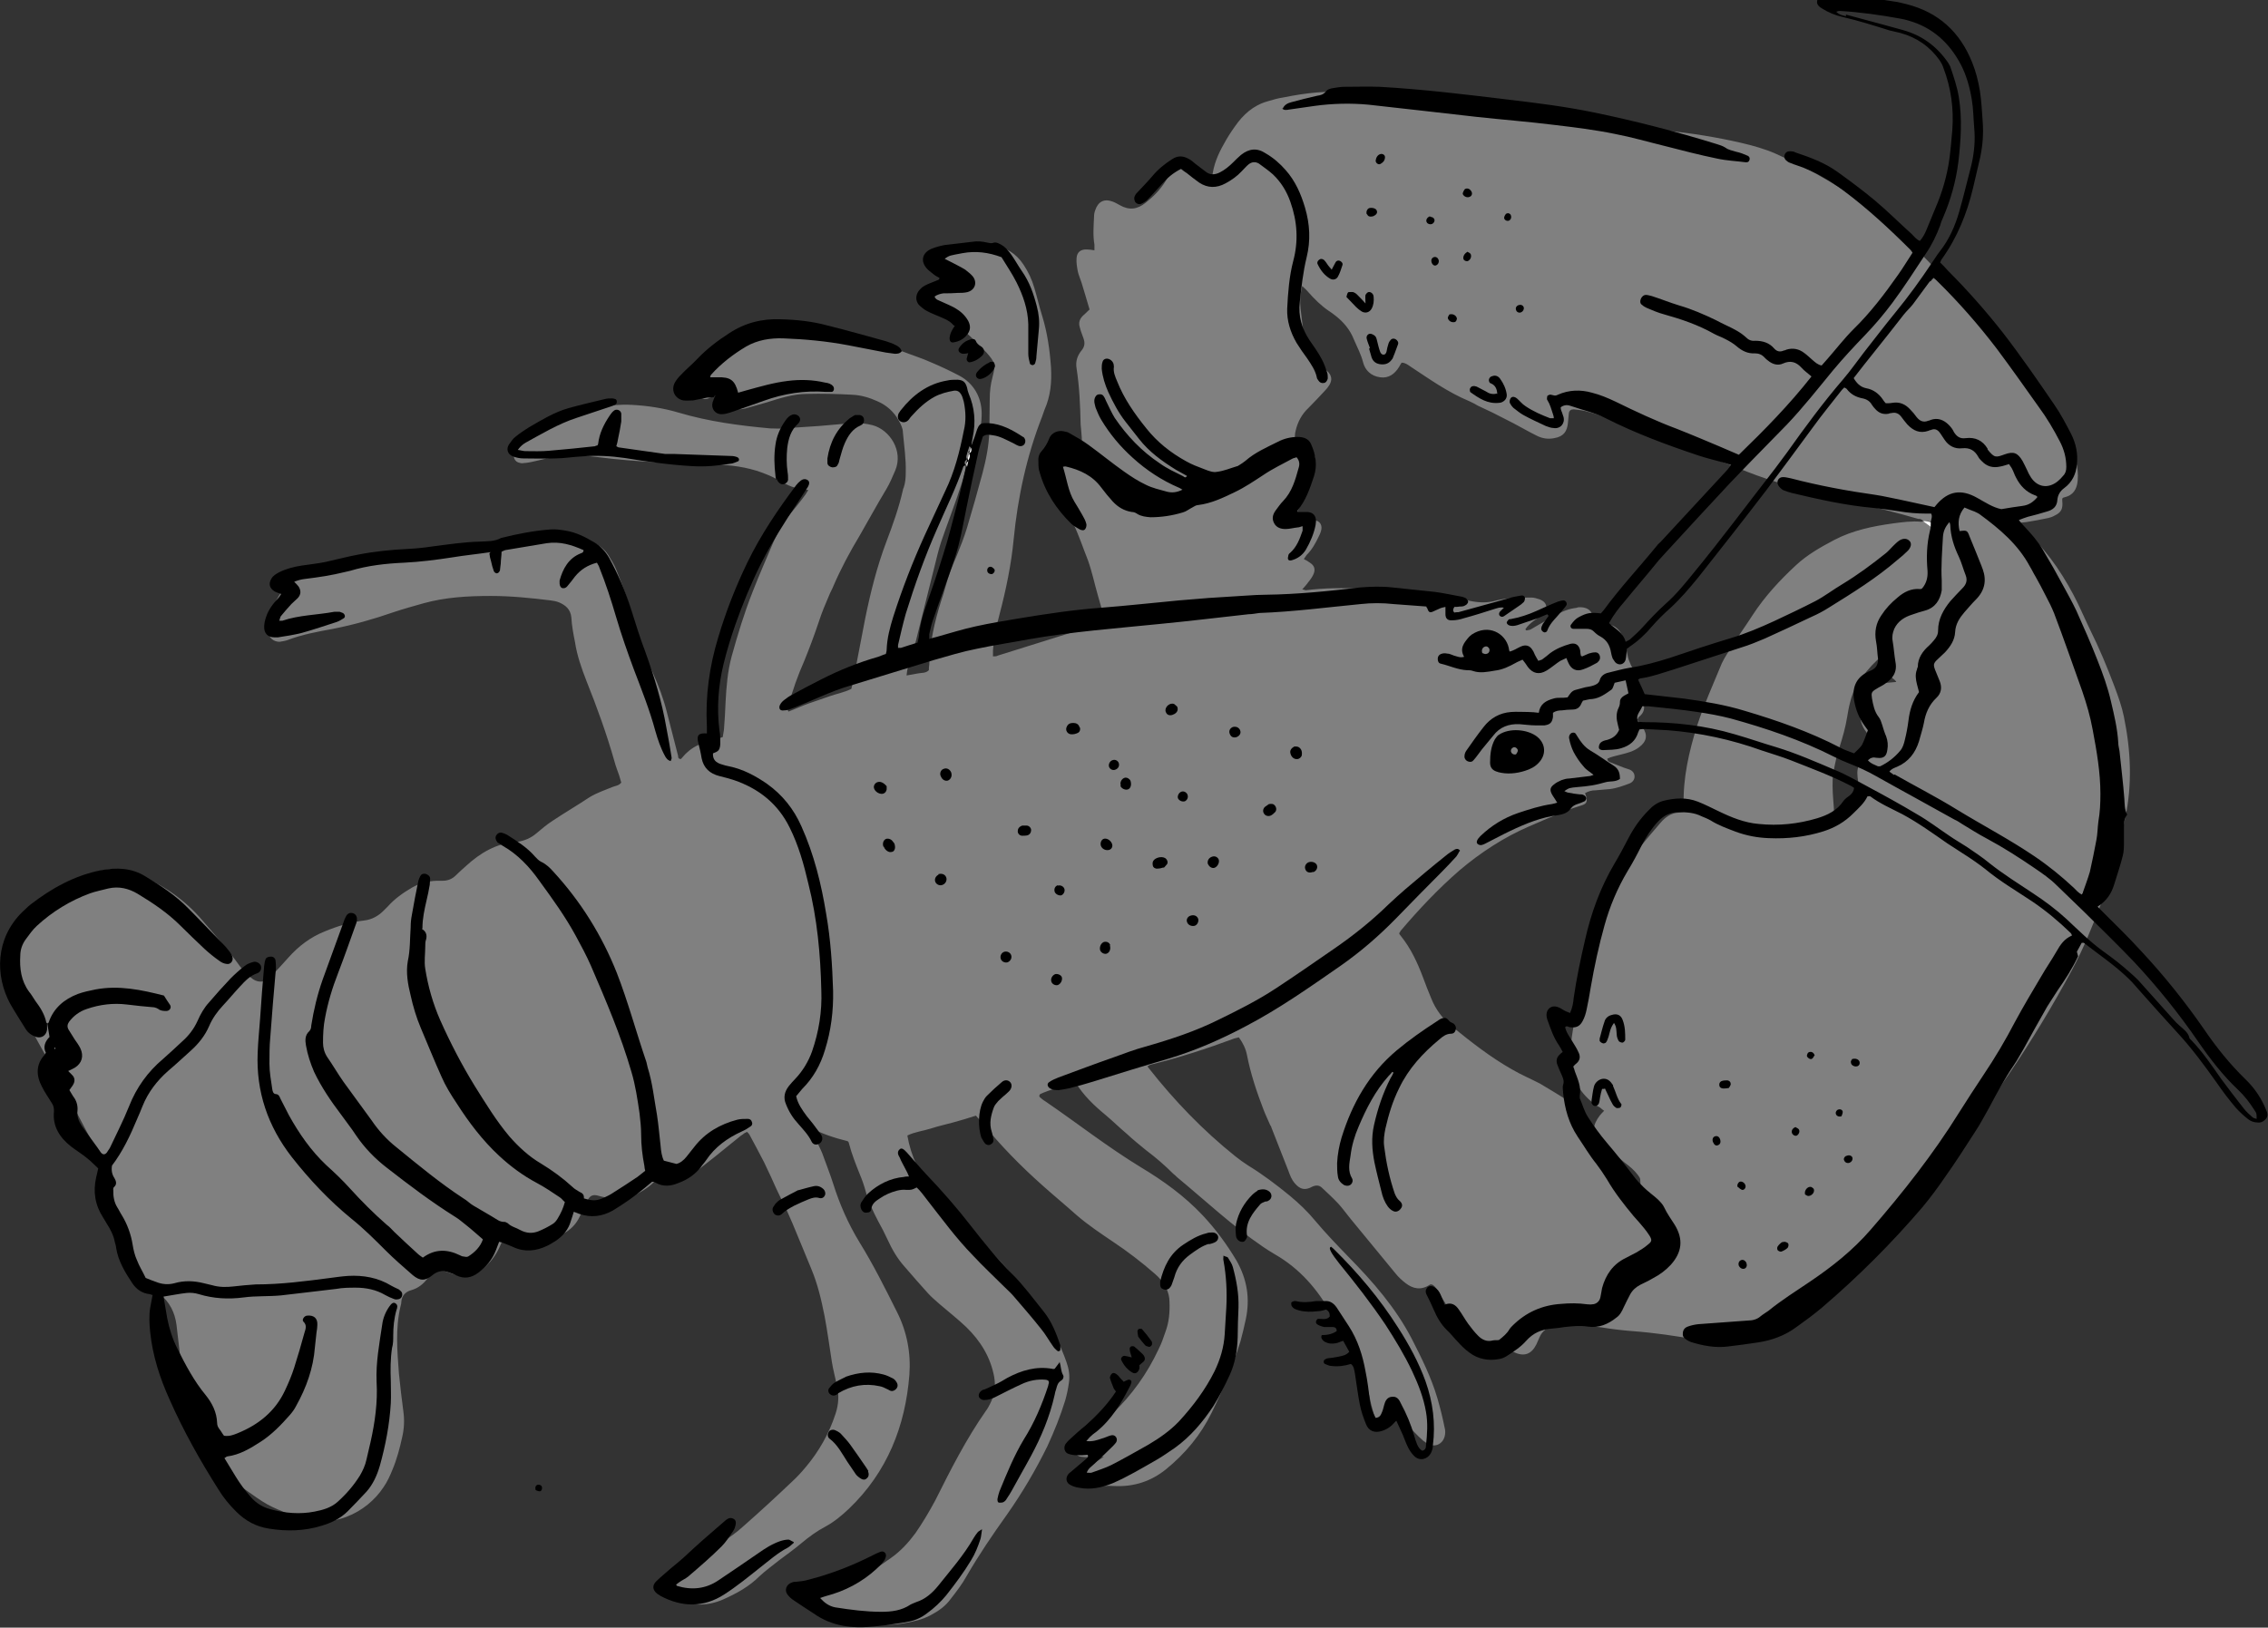 <?xml version="1.0" encoding="UTF-8"?><svg xmlns="http://www.w3.org/2000/svg" viewBox="0 0 55.89 40.12"><rect x="0" y="0" width="55.89" height="40.12" fill="#333333" stroke="none"/><defs><style>.d{fill:#fff;}.e{fill:gray;}</style></defs><g id="a"/><g id="b"><g id="c"><g><path class="e" d="M18.25,28c-.21,.17-.42,.34-.63,.51-.11,.09-.22,.17-.33,.26-.21,.16-.45,.22-.7,.11-.14-.06-.24-.03-.33,.09-.01,.02-.03,.03-.04,.05-.14,.18-.33,.31-.54,.42-.11,.06-.22,.08-.34,.09-.21,.02-.41,0-.61-.06-.11-.03-.19,0-.24,.1-.04,.07-.08,.14-.11,.21-.04,.07-.06,.15-.1,.22-.15,.31-.43,.46-.74,.54-.19,.05-.4,.02-.59-.05-.11-.04-.22-.07-.34-.08-.1,0-.17,.04-.21,.13-.03,.07-.06,.13-.09,.2-.1,.22-.24,.4-.43,.55-.13,.1-.28,.16-.45,.16-.12,0-.23-.03-.34-.07-.25-.1-.4-.07-.56,.14-.1,.13-.22,.23-.39,.28-.15,.04-.24,.14-.25,.29,0,.04-.01,.07-.02,.11-.13,.55-.08,1.1-.04,1.65,.03,.31,.07,.63,.11,.94,.03,.21,.02,.43-.03,.64-.06,.27-.13,.54-.24,.8-.06,.15-.13,.3-.22,.43-.41,.62-1.28,1.09-2.23,.7-.65-.26-.65-.27-1.23-.68-.01,0-.02-.02-.04-.03-.26-.17-.48-.39-.67-.64-.28-.37-.51-.77-.64-1.23-.09-.33-.14-.68-.17-1.02-.03-.37-.08-.73-.12-1.1-.04-.31-.17-.57-.42-.77-.25-.21-.5-.44-.67-.73-.07-.11-.13-.23-.2-.34-.2-.31-.28-.64-.27-1.01,0-.16,0-.32,0-.48,0-.3-.1-.58-.28-.82-.1-.14-.19-.28-.27-.43-.17-.3-.32-.61-.49-.92-.27-.5-.54-.99-.82-1.49-.17-.3-.32-.61-.44-.94-.06-.16-.11-.32-.14-.49-.07-.47-.03-.93,.25-1.33,.32-.47,.71-.86,1.19-1.16,.25-.15,.51-.26,.8-.31,.27-.05,.53,0,.78,.1,.63,.26,1.18,.63,1.62,1.15,.31,.36,.63,.72,.91,1.11,.09,.13,.21,.25,.34,.34,.14,.09,.3,.07,.42-.05,.15-.16,.3-.32,.45-.49,.25-.28,.54-.5,.89-.64,.31-.13,.64-.23,.97-.27,.19-.02,.35-.11,.48-.24,.04-.04,.07-.07,.11-.11,.17-.19,.37-.33,.59-.46,.19-.11,.39-.16,.61-.17,.05,0,.1,0,.15,0,.12,0,.23-.04,.32-.13,.08-.08,.17-.16,.26-.24,.35-.32,.74-.55,1.23-.59,.01,0,.03,0,.04,0,.17-.03,.32-.09,.46-.21,.13-.11,.26-.22,.4-.31,.3-.2,.61-.38,.91-.58,.18-.11,.37-.17,.56-.25,.07-.03,.16-.03,.22-.11-.02-.06-.03-.11-.05-.17-.04-.12-.09-.24-.12-.36-.19-.67-.43-1.33-.69-1.98-.12-.31-.23-.62-.28-.95-.04-.2-.08-.41-.09-.61-.02-.2-.14-.3-.3-.37-.07-.03-.14-.04-.21-.05-.49-.06-.98-.11-1.47-.11-.56,0-1.12,.03-1.66,.18-.25,.07-.5,.14-.74,.22-.49,.17-.98,.31-1.49,.41-.38,.07-.77,.14-1.13,.28-.06,.02-.13,.03-.19,.04-.15,0-.27-.1-.28-.25,0-.06,0-.12,.01-.18,.05-.28,.14-.54,.3-.78,.13-.19,.29-.35,.51-.43,.26-.1,.53-.19,.8-.26,.46-.12,.94-.18,1.41-.23,.42-.04,.83-.08,1.25-.13,.23-.03,.45-.08,.68-.1,.6-.07,1.2-.13,1.8-.19,.18-.02,.37-.02,.55,0,.2,.01,.39,.04,.59,.08,.2,.04,.37,.16,.48,.33,.07,.12,.15,.24,.2,.37,.17,.42,.32,.84,.44,1.27,.12,.43,.27,.86,.46,1.27,.14,.31,.26,.63,.34,.95,.09,.36,.19,.73,.28,1.09,0,.03,0,.08,.07,.08,.05-.05,.09-.11,.15-.16,.14-.13,.3-.21,.48-.26l.4-.12c.01-.07,.02-.12,.03-.18,.02-.23,.03-.45,.04-.68,.02-.38,.05-.76,.15-1.13,.15-.54,.31-1.07,.52-1.6,.16-.41,.34-.82,.51-1.22,.1-.23,.22-.45,.38-.65,.14-.17,.28-.34,.41-.52,.02-.03,.04-.07,.07-.11-.4-.06-.42-.07-.8-.28-.11-.06-.23-.11-.34-.15-.38-.14-.78-.19-1.19-.2-.95-.03-1.9-.06-2.84-.18-.52-.07-1.03-.04-1.53,.09-.09,.02-.17,.04-.26,.05-.05,0-.1,.02-.15,0-.13-.02-.19-.16-.11-.27,.05-.06,.11-.12,.17-.17,.34-.3,.74-.51,1.15-.69,.49-.21,1-.33,1.55-.3,.39,.02,.78,.08,1.15,.19,.74,.22,1.49,.32,2.26,.39,.1,0,.21,.01,.31,0,.3-.02,.6-.04,.9-.06,.27-.02,.54-.05,.81-.07,.17-.01,.34,.01,.5,.05,.42,.11,.77,.63,.56,1.12-.07,.16-.13,.31-.22,.46-.23,.38-.44,.77-.66,1.15-.24,.4-.46,.81-.64,1.23-.03,.08-.08,.16-.11,.24-.09,.21-.18,.42-.25,.64-.11,.33-.23,.65-.36,.97-.16,.36-.29,.73-.39,1.1-.01,.04-.04,.08,0,.15,.16-.06,.33-.14,.5-.2,.17-.06,.35-.12,.52-.18,.17-.06,.35-.09,.53-.18,.01-.06,.03-.12,.04-.17,.1-.52,.2-1.04,.3-1.56,.13-.64,.29-1.28,.52-1.89,.16-.42,.31-.84,.41-1.28,0-.02,.01-.04,.02-.06,.04-.12,.05-.24,.05-.37,.01-.33-.04-.66-.07-.99,0-.1-.05-.2-.1-.29-.12-.22-.3-.38-.53-.48-.2-.09-.4-.15-.62-.16-.37-.02-.75-.03-1.12-.02-.34,0-.67,.11-.99,.21-.18,.05-.35,.1-.53,.15-.05,.01-.1,.02-.15,.02-.14,0-.23-.12-.19-.26,.01-.05,.04-.09,.06-.14,.01-.03,.05-.05,.01-.1-.16,.06-.32,.11-.47,.17-.06,.02-.11,.04-.16,.06-.08,.03-.15,.02-.2-.04-.06-.06-.05-.14-.02-.21,0-.01,.01-.03,.02-.04,.19-.29,.38-.58,.63-.82,.36-.34,.77-.56,1.26-.62,.26-.03,.53-.02,.79,.02,.72,.11,1.42,.31,2.13,.5,.06,.02,.13,.04,.19,.06,.23,.09,.46,.16,.68,.26,.24,.1,.47,.21,.7,.33,.17,.09,.31,.22,.41,.39,.11,.19,.15,.4,.14,.61,0,.22-.07,.42-.14,.62-.08,.22-.18,.44-.24,.66-.14,.51-.33,1.01-.51,1.51-.07,.19-.14,.39-.19,.59-.18,.72-.36,1.44-.54,2.16-.04,.15-.09,.3-.13,.44-.03,.09-.06,.18-.08,.27-.01,.04-.01,.08-.02,.14,.1-.02,.19-.03,.28-.05,.09-.02,.19,0,.27-.08,0-.05,0-.09,.01-.14,.01-.53,.13-1.05,.29-1.56,.04-.12,.08-.24,.11-.36,.07-.26,.17-.52,.28-.77,.09-.22,.18-.45,.25-.68,.13-.44,.26-.89,.38-1.34,.09-.34,.16-.69,.17-1.04,0-.26,.01-.53,.01-.79,0-.19,.02-.37,.07-.55,.08-.31,.06-.36-.15-.6l-.02-.02c-.34-.35-.68-.7-1.13-.9-.04-.02-.08-.04-.11-.07-.03-.02-.06-.04-.09-.07-.1-.1-.11-.23,0-.33,.05-.04,.1-.09,.16-.11,.14-.05,.28-.08,.42-.12,.08-.02,.17-.02,.26-.07-.1-.09-.21-.14-.32-.16-.07-.01-.15-.02-.22-.03-.05,0-.1-.01-.15-.03-.2-.06-.24-.21-.11-.37,.04-.04,.08-.08,.13-.12,.15-.11,.32-.17,.5-.21,.28-.06,.56-.06,.83-.03,.33,.04,.58,.2,.76,.47,.12,.18,.21,.37,.27,.58,.07,.23,.12,.46,.19,.68,.13,.42,.19,.85,.22,1.28,.02,.36-.01,.7-.16,1.04-.02,.05-.04,.11-.06,.17-.38,.97-.6,1.99-.7,3.02-.06,.63-.19,1.25-.35,1.86-.08,.29-.14,.59-.16,.89,0,.04,0,.08,0,.14,.05,0,.09,0,.12-.02,.86-.27,1.73-.54,2.59-.81,.02,0,.03-.02,.06-.04,0-.03-.01-.06-.02-.08-.06-.19-.12-.38-.17-.57-.08-.28-.14-.57-.24-.85-.12-.3-.22-.61-.36-.9-.17-.35-.25-.72-.34-1.1-.04-.15-.07-.3-.09-.45-.03-.16,0-.32,.07-.47,.07-.16,.19-.2,.34-.12,.05,.03,.1,.07,.15,.1,.02,.01,.05,.04,.08,0,0-.13-.02-.27-.03-.41-.01-.46-.03-.93-.1-1.38-.03-.17,.02-.32,.13-.45,.07-.09,.08-.18,.04-.29-.03-.09-.07-.18-.09-.27-.04-.12,0-.22,.09-.3,.05-.04,.09-.09,.15-.14-.07-.23-.13-.45-.2-.67-.03-.09-.07-.18-.09-.27-.02-.11-.04-.22-.03-.33,.01-.15,.11-.22,.26-.21,.06,0,.11,.01,.18,.02,0-.05,0-.1,0-.14-.04-.23-.02-.45-.01-.68,0-.06,.01-.12,.03-.17,.07-.21,.22-.29,.43-.21,.06,.02,.12,.06,.18,.09,.23,.13,.43,.1,.63-.06,.19-.15,.36-.32,.49-.53,.05-.08,.1-.16,.16-.24,.17-.22,.38-.24,.59-.05,.05,.04,.09,.09,.14,.14,.07,.06,.14,.13,.24,.15,0-.03,.02-.06,.02-.09,.03-.3,.14-.57,.29-.83,.08-.15,.17-.29,.27-.43,.2-.29,.45-.52,.8-.62,.13-.04,.27-.08,.41-.1,.54-.11,1.07-.17,1.62-.12,.26,.02,.51,.04,.77,.07,1.21,.12,2.42,.23,3.61,.46,.41,.08,.83,.13,1.24,.18,.72,.09,1.45,.16,2.17,.23,.62,.06,1.24,.16,1.85,.3,.3,.07,.59,.15,.86,.27,.89,.4,1.74,.88,2.49,1.49,.82,.66,1.55,1.42,2.23,2.22,.19,.22,.37,.45,.57,.68,.22,.26,.43,.52,.62,.8,.19,.28,.39,.55,.6,.82,.12,.16,.24,.32,.34,.49,.13,.2,.24,.4,.36,.61,.16,.3,.26,.61,.23,.95-.02,.21-.11,.36-.33,.41-.02,0-.04,.02-.05,.03,0,.02,0,.03,0,.05,.02,.2-.02,.29-.19,.37-.05,.03-.11,.05-.16,.06-.18,.04-.36,.07-.54,.1-.06,.01-.13,.01-.22,.02,.05,.05,.09,.09,.12,.12,.53,.46,.93,1.02,1.26,1.64,.15,.28,.27,.57,.41,.86,.23,.46,.43,.94,.61,1.42,.09,.24,.18,.49,.23,.74,.17,.83,.21,1.66,.03,2.5-.15,.72-.33,1.43-.6,2.12-.21,.55-.43,1.1-.71,1.62-.48,.89-1,1.75-1.57,2.59-.24,.35-.49,.7-.77,1.02-.18,.21-.35,.41-.53,.62-1,1.22-2.05,2.39-3.18,3.49-.37,.37-.76,.72-1.2,1.01-.36,.24-.76,.39-1.19,.44-.26,.03-.51,0-.77-.05-.54-.1-1.09-.18-1.64-.22-.25-.02-.5-.05-.74-.09-.3-.04-.6-.06-.9-.06-.09,0-.18,0-.26,.02-.17,.03-.3,.12-.37,.28-.03,.06-.05,.12-.08,.18-.12,.24-.3,.31-.55,.19-.07-.03-.13-.06-.19-.09-.02,.02-.04,.02-.05,.03-.16,.16-.25,.18-.45,.09-.06-.03-.11-.07-.17-.11-.07-.05-.13-.12-.2-.17-.12-.09-.2-.21-.27-.34-.17-.3-.35-.6-.53-.89-.04-.07-.09-.16-.17-.19-.02,0-.04,0-.05,.01-.21,.14-.41,.1-.59-.04-.09-.07-.18-.15-.25-.24-.37-.45-.74-.9-1.11-1.35-.1-.12-.19-.25-.29-.36-.13-.14-.27-.27-.41-.4-.07-.07-.15-.07-.24-.03-.18,.1-.3,.07-.43-.08-.08-.09-.12-.2-.16-.31-.14-.36-.28-.71-.42-1.07,0-.02-.02-.04-.03-.06-.05-.12-.11-.24-.16-.37-.17-.44-.32-.89-.41-1.35-.03-.16-.1-.3-.2-.44-.05,.01-.08,.02-.12,.03-.67,.25-1.35,.47-2.04,.64-.03,0-.06,.03-.09,.04,.01,.03,.02,.04,.03,.05,.63,.8,1.33,1.53,2.13,2.17,.1,.08,.21,.16,.32,.23,.36,.22,.69,.47,1.02,.74,.23,.19,.44,.39,.63,.62,.26,.31,.54,.6,.82,.89,.6,.61,1.16,1.25,1.56,2.02,.24,.47,.48,.95,.63,1.46,.07,.24,.13,.48,.18,.73,.02,.07,.02,.15,0,.22-.06,.21-.27,.28-.45,.16-.02-.02-.05-.04-.07-.05-.17-.15-.33-.31-.45-.51-.02-.03-.05-.06-.08-.09-.07,.05-.13,.1-.18,.14-.05,.03-.1,.07-.15,.09-.13,.06-.23,.02-.3-.1-.02-.03-.03-.07-.04-.1-.04-.16-.09-.31-.12-.47-.1-.5-.29-.96-.54-1.39-.14-.24-.28-.47-.41-.7-.34-.61-.78-1.12-1.39-1.47-.1-.06-.2-.12-.3-.19-.75-.51-1.41-1.13-2.11-1.71-.03-.03-.06-.06-.1-.09-.21-.21-.43-.4-.67-.58-.16-.13-.32-.26-.47-.4-.18-.15-.35-.32-.53-.47-.28-.23-.54-.48-.73-.79,0,0-.01,0-.02,0-.15,.03-.65,.18-.86,.28,0,0-.01,.02-.02,.04,0,.01,.01,.03,.02,.04,.04,.03,.08,.07,.12,.09,.79,.54,1.54,1.13,2.36,1.63,.55,.33,1.08,.71,1.53,1.19,.32,.34,.59,.71,.83,1.11,.26,.46,.34,.93,.23,1.45-.04,.18-.08,.36-.13,.54-.19,.61-.43,1.19-.71,1.76-.27,.55-.65,1.01-1.13,1.4-.36,.29-.78,.43-1.25,.41-.18-.01-.37,0-.55,0-.07,0-.13,0-.2,0-.05,0-.1-.03-.14-.05-.11-.07-.12-.2-.01-.28,.06-.04,.13-.08,.19-.12,.13-.08,.26-.16,.43-.27-.1,0-.16,0-.21,0-.11,0-.22,.02-.33,0-.16-.01-.22-.17-.13-.29,.03-.04,.07-.08,.11-.11,.29-.19,.52-.43,.77-.66,.48-.46,.86-.99,1.14-1.59,.07-.14,.12-.28,.17-.43,.09-.24,.11-.49,.1-.74,0-.12-.03-.23-.08-.34-.07-.14-.17-.26-.29-.36-.32-.28-.66-.54-1.02-.78-.31-.21-.61-.41-.89-.65-.28-.25-.57-.49-.85-.74-.54-.48-1.04-.99-1.5-1.56-.04-.05-.09-.1-.14-.16-.19,.06-.38,.12-.57,.17-.18,.05-.37,.09-.55,.15-.19,.06-.39,.08-.57,.17,.09,.52,.31,.97,.64,1.37,.11,.13,.22,.26,.33,.38,.13,.15,.27,.29,.41,.43,.15,.15,.31,.3,.46,.45,.43,.43,.83,.88,1.21,1.35,.1,.13,.2,.26,.28,.39,.23,.39,.44,.78,.59,1.21,.06,.17,.09,.34,.06,.52-.02,.15-.05,.29-.09,.43-.12,.39-.27,.76-.44,1.13-.29,.59-.62,1.15-1,1.69-.35,.49-.69,.99-.99,1.51-.11,.2-.25,.38-.39,.56-.13,.18-.3,.3-.49,.4-.2,.11-.43,.16-.65,.2-.56,.1-1.08,0-1.59-.23-.24-.1-.44-.26-.64-.42-.02-.01-.03-.03-.05-.05-.07-.08-.05-.2,.05-.24,.06-.02,.13-.03,.19-.03,.14,0,.28,0,.42-.04,.09-.02,.19-.04,.28-.05,.16-.02,.32-.07,.45-.16,.19-.13,.37-.26,.56-.39,.24-.17,.43-.38,.6-.61,.18-.26,.34-.53,.49-.81,.38-.76,.76-1.51,1.25-2.21,.04-.05,.07-.11,.1-.17,.11-.21,.14-.43,.1-.66-.09-.49-.34-.89-.69-1.23-.21-.2-.43-.37-.65-.56-.1-.09-.2-.17-.29-.27-.2-.22-.39-.44-.58-.66-.18-.2-.31-.43-.42-.67-.07-.15-.15-.31-.23-.45-.12-.23-.23-.46-.3-.71-.04-.15-.09-.3-.15-.44-.1-.25-.2-.5-.27-.77,0-.02-.02-.04-.03-.05q-.53-.13-.89-.32c.02,.1,.06,.18,.1,.27,.05,.11,.11,.22,.16,.34,.09,.25,.19,.5,.27,.75,.16,.51,.37,.99,.65,1.45,.34,.55,.63,1.13,.92,1.71,.25,.49,.35,1.02,.31,1.56-.1,1.27-.55,2.4-1.49,3.3-.18,.17-.36,.32-.58,.44-.21,.11-.4,.25-.58,.4-.18,.15-.37,.29-.56,.43-.16,.13-.33,.25-.48,.39-.26,.26-.57,.43-.91,.58-.37,.16-.73,.15-1.1,.04-.12-.04-.23-.11-.3-.21-.09-.11-.09-.2,0-.32,.08-.1,.18-.18,.29-.24,.37-.2,.73-.44,1.09-.68,.18-.12,.37-.25,.53-.4,.41-.36,.81-.73,1.2-1.1,.12-.11,.23-.23,.33-.35,.33-.39,.58-.83,.74-1.32,.08-.24,.09-.47,.03-.72-.04-.19-.09-.37-.12-.56-.06-.38-.11-.76-.18-1.13-.08-.4-.17-.79-.33-1.17-.07-.17-.14-.34-.21-.51-.17-.41-.33-.82-.53-1.21-.09-.18-.17-.36-.25-.54-.06-.12-.11-.24-.17-.36-.12-.23-.24-.46-.36-.68-.01-.02-.03-.04-.06-.07-.04,.02-.07,.03-.1,.06Zm29.02-15.21c-.27-.08-.54-.15-.81-.22-.51-.13-1.02-.24-1.52-.37-.64-.16-1.27-.33-1.88-.57-.8-.33-1.63-.6-2.44-.91-.25-.09-.49-.2-.73-.3-.27-.12-.55-.22-.83-.29-.09-.02-.19-.03-.28-.04-.07,0-.11,.03-.12,.1-.01,.07-.01,.15-.02,.22-.02,.23-.11,.35-.34,.39-.15,.03-.29,.01-.43-.06-.2-.1-.39-.21-.58-.31-.17-.09-.34-.17-.51-.26-.12-.06-.24-.11-.36-.17-.07-.04-.14-.08-.21-.11-.53-.22-.99-.55-1.46-.86-.06-.04-.12-.09-.21-.09-.02,.03-.04,.06-.06,.1-.11,.18-.26,.29-.47,.26-.22-.03-.37-.17-.42-.37-.05-.2-.15-.38-.23-.57-.09-.23-.25-.42-.44-.57-.06-.05-.12-.09-.18-.13-.19-.13-.35-.29-.5-.46-.04-.05-.09-.09-.15-.15-.05,.2-.06,.38-.04,.56,.03,.26,.06,.53,.11,.79,.04,.25,.16,.45,.37,.6,.07,.05,.14,.11,.2,.17,.09,.1,.1,.2,.03,.32-.03,.05-.07,.1-.11,.14-.14,.15-.27,.29-.41,.43-.16,.15-.26,.34-.31,.55-.01,.04-.02,.09-.02,.13,0,.15,.01,.29,.02,.45,.06-.02,.1-.03,.14-.05,.05-.01,.1-.03,.15-.03,.1,0,.18,.07,.19,.18,0,.06-.01,.13-.03,.19-.03,.12-.07,.24-.1,.36-.04,.22-.12,.42-.23,.62-.04,.07-.08,.14-.11,.22-.01,.03-.02,.07-.02,.1,.08,.05,.17,.03,.25,.04,.07,0,.13,0,.2,0,.16,.01,.23,.13,.18,.28-.01,.04-.03,.08-.05,.12-.08,.17-.17,.33-.3,.46-.02,.03-.04,.06-.07,.1,.06,.03,.11,.06,.15,.09,.11,.07,.14,.16,.09,.28-.03,.07-.08,.14-.13,.2-.04,.06-.09,.11-.15,.18,.04,0,.07,.02,.09,.02,.46-.06,.92-.06,1.39-.04,.34,.01,.68,.02,1.01,.03,.25,0,.5,.03,.74,.09,.32,.07,.63,.13,.95,.19,.21,.04,.41,.04,.61-.02,.28-.07,.57-.07,.86-.07,.06,0,.13,.02,.19,.04,.2,.07,.23,.23,.08,.37-.06,.06-.14,.11-.21,.16-.08,.06-.16,.13-.21,.21,.02,.05,.05,.02,.08,.02,.02,0,.04-.01,.06-.02,.17-.1,.34-.2,.52-.3,.17-.1,.35-.19,.55-.22,.03,0,.06-.01,.09-.02,.25-.02,.39,.11,.37,.36,0,.03,0,.06,0,.1,.05-.01,.09-.02,.13-.03,.29-.06,.51,.04,.61,.33,.05,.14,.08,.28,.11,.43,.01,.07,.04,.14,.07,.21,.09,.18,.18,.36,.25,.54,.04,.11,.05,.23,.07,.34,0,.03,0,.06,0,.09,.04,.14,0,.24-.11,.33-.02,.01-.02,.04-.04,.07,.04,.06,.09,.13,.13,.19,.13,.19,.1,.35-.09,.49-.13,.1-.29,.14-.45,.18-.11,.03-.23,.05-.33,.1,0,.06,.04,.08,.07,.09,.11,.04,.22,.09,.33,.13,.05,.02,.1,.03,.15,.05,.07,.03,.12,.09,.12,.17,0,.08-.05,.14-.12,.17-.16,.06-.32,.12-.49,.14-.12,.01-.23,.02-.35,.03-.09,0-.17,.02-.26,.07,.01,.03,.02,.06,.03,.09,.03,.14,0,.18-.14,.22-.13,.04-.25,.08-.37,.13-.3,.12-.6,.25-.9,.38-.62,.27-1.19,.64-1.71,1.08-.53,.46-1.01,.97-1.46,1.5,0,.01-.01,.03-.03,.05,0,.02,.02,.05,.04,.07,.25,.31,.41,.66,.55,1.03,.06,.17,.13,.34,.2,.51,.11,.28,.29,.51,.52,.7,.47,.38,.94,.75,1.47,1.05,.22,.13,.46,.23,.69,.35,.24,.14,.48,.29,.72,.44,.15,.1,.26,.24,.33,.4,.21,.45,.47,.87,.74,1.28,.09,.14,.21,.26,.33,.39,.08,.08,.17,.15,.3,.19,.06-.11,.06-.22,.05-.33,0-.04-.03-.08-.06-.12-.09-.12-.2-.21-.32-.3-.2-.16-.39-.32-.58-.48-.27-.23-.2-.47-.04-.68,.03-.04,.07-.08,.11-.12-.04-.03-.07-.05-.1-.08-.01,0-.02-.02-.04-.02-.48-.31-.71-.76-.69-1.32,0-.19,.03-.38,.06-.57,.09-.48,.19-.97,.3-1.45,.15-.68,.37-1.33,.7-1.95,.12-.23,.25-.47,.38-.7,.09-.16,.2-.31,.31-.45,.15-.19,.31-.37,.47-.56,.12-.14,.26-.24,.45-.25,.03,0,.06-.01,.1-.02,0-.05,.02-.1,.02-.15-.02-.68,.13-1.33,.33-1.97,.17-.52,.4-1.03,.61-1.54,.07-.15,.17-.29,.26-.44,.16-.25,.34-.5,.5-.75,.3-.46,.67-.86,1.07-1.23,.28-.26,.6-.44,.94-.62,.46-.24,.95-.34,1.46-.41,.23-.03,.45-.06,.68-.04,.03,0,.05-.01,.08-.02l.25,.18c.06-.01,.05-.07,.04-.12-.09-.02-.18-.07-.29-.05-.04-.02-.07-.05-.11-.06Zm-1.77,7.25c.06,0,.1-.03,.12-.08,.12-.21,.22-.43,.17-.69-.01-.07-.02-.15-.02-.22,0-.17,.08-.29,.24-.37,.09-.04,.18-.07,.28-.07,.05,0,.1,0,.17,0-.03-.06-.04-.1-.07-.13-.1-.11-.19-.23-.3-.33-.29-.26-.32-.64-.16-.97,.09-.19,.24-.31,.46-.34,.11-.01,.22-.02,.34-.03-.03-.06-.09-.08-.12-.12-.04-.05-.09-.1-.12-.15-.03-.05-.05-.1-.08-.16-.02-.05-.05-.1-.07-.16-.03,.02-.06,.03-.08,.05-.18,.17-.34,.36-.48,.58-.09,.14-.15,.3-.19,.47-.03,.11-.05,.23-.07,.35-.04,.25-.11,.5-.19,.75-.07,.2-.11,.41-.15,.62-.02,.11-.02,.22-.02,.33,0,.23,.03,.45,.04,.7,.11,0,.21-.01,.31-.02Zm2.01-5.76c.09,.02,.11-.05,.14-.09,.05-.09,.05-.13,.01-.26l-.15,.35Z"/><path class="d" d="M47.65,13.92l-.15,.35c.09,.02,.11-.05,.14-.09,.05-.09,.05-.13,.01-.26Z"/><path class="d" d="M47.38,12.84l.25,.18c.06-.01,.05-.07,.04-.12-.09-.02-.18-.07-.29-.05h0Z"/><g><path d="M51.21,23.57c-.14,.3-.32,.58-.51,.85-.08,.13-.17,.26-.25,.39-.2,.35-.39,.69-.58,1.04-.08,.13-.15,.27-.24,.4-.23,.34-.42,.69-.61,1.05-.11,.19-.21,.39-.33,.57-.25,.39-.5,.78-.77,1.16-.17,.25-.35,.49-.54,.72-.76,.89-1.59,1.72-2.48,2.48-.2,.17-.42,.33-.63,.48-.28,.21-.61,.33-.95,.38-.25,.04-.5,.07-.74,.1-.31,.04-.62-.02-.91-.11-.03-.01-.07-.03-.1-.05-.06-.04-.11-.08-.1-.16,0-.08,.04-.14,.12-.17,.08-.03,.17-.05,.26-.06,.41-.03,.82-.06,1.23-.09,.11,0,.22-.03,.3-.1,.06-.05,.13-.09,.2-.14,.32-.26,.67-.48,1.01-.71,.55-.37,1.07-.78,1.51-1.29,.79-.91,1.54-1.86,2.18-2.89,.19-.3,.39-.61,.59-.91,.29-.43,.55-.87,.79-1.33,.2-.37,.42-.74,.64-1.11,.12-.21,.26-.41,.38-.62,.09-.16,.19-.31,.38-.39-.01-.03-.02-.05-.03-.06-.3-.29-.61-.55-.95-.78-.39-.26-.8-.5-1.16-.8-.18-.14-.37-.27-.56-.39-.12-.08-.25-.16-.37-.24-.36-.25-.72-.51-1.11-.72-.27-.14-.55-.26-.79-.44-.01-.01-.04,0-.07,0-.08,.17-.22,.29-.35,.42-.21,.21-.45,.35-.73,.44-.44,.14-.89,.19-1.35,.17-.28-.01-.55-.06-.82-.16-.21-.08-.43-.16-.62-.28-.07-.04-.15-.07-.22-.1-.18-.09-.36-.1-.56-.1-.21,0-.37,.08-.51,.23-.16,.17-.29,.37-.4,.58-.11,.22-.22,.43-.35,.64-.25,.42-.44,.87-.57,1.34-.14,.5-.25,1.01-.34,1.53-.03,.18-.06,.36-.1,.54-.02,.1-.05,.2-.1,.29-.07,.13-.16,.17-.31,.15-.04,0-.08-.05-.12,0,.03,.14,.12,.25,.19,.37,.05,.08,.1,.16,.14,.25,.05,.1,.04,.2-.06,.28-.03,.02-.05,.05-.07,.07,.02,.05,.03,.08,.04,.12,.07,.19,.16,.38,.12,.6,0,.02,0,.04,0,.06,.07,.16,.11,.32,.2,.46,.14,.22,.3,.44,.47,.64,.22,.26,.44,.53,.65,.81,.07,.1,.16,.19,.25,.28,.11,.11,.24,.2,.35,.3,.06,.06,.13,.13,.16,.2,.07,.15,.17,.29,.26,.43,.22,.36,.18,.68-.1,.99-.13,.14-.27,.24-.44,.33-.1,.06-.21,.11-.31,.16-.11,.06-.19,.13-.25,.24-.05,.1-.11,.21-.16,.32-.04,.09-.09,.19-.18,.25-.2,.16-.43,.26-.7,.22-.19-.03-.38-.01-.57,.01-.11,.02-.22,.03-.33,.04-.25,.02-.45,.11-.62,.3-.13,.15-.3,.26-.47,.37-.06,.04-.13,.07-.2,.08-.26,.05-.52,0-.73-.16-.11-.08-.2-.17-.29-.27-.09-.09-.17-.2-.27-.29-.14-.14-.24-.31-.32-.5-.05-.12-.11-.24-.17-.36-.04-.07-.03-.13,.01-.18,.04-.05,.12-.05,.18-.01,.07,.04,.12,.11,.15,.18,.03,.08,.07,.16,.1,.25,.16-.07,.27,0,.35,.12,.08,.11,.15,.24,.23,.35,.08,.11,.16,.21,.25,.3,.1,.1,.22,.15,.36,.11,.05-.01,.1,0,.15-.01,.1-.08,.2-.16,.26-.27,.02-.03,.05-.06,.07-.08,.33-.33,.73-.51,1.2-.54,.21-.02,.43-.02,.64,.01,.04,0,.09,.01,.13,0,.08,0,.18-.06,.2-.18,.01-.07,.03-.14,.04-.22,.09-.33,.27-.59,.58-.74,.09-.05,.18-.09,.27-.14,.1-.06,.2-.12,.29-.2,.09-.07,.09-.11,.03-.21-.04-.06-.08-.12-.13-.18-.08-.1-.17-.2-.26-.3-.24-.29-.47-.58-.66-.91-.08-.13-.17-.26-.26-.38-.17-.21-.31-.45-.46-.67-.22-.33-.32-.69-.36-1.08,0-.06-.02-.14,0-.2,.03-.09,0-.16-.03-.23-.04-.09-.08-.18-.11-.26-.04-.1-.02-.19,.06-.26,.02-.02,.04-.04,.07-.06-.03-.06-.06-.11-.09-.16-.14-.2-.21-.42-.29-.64-.01-.03-.02-.07-.02-.11,0-.15,.12-.25,.27-.2,.07,.02,.13,.07,.19,.1,.04,.02,.08,.03,.12,.05,.06-.13,.08-.25,.09-.37,.07-.48,.17-.96,.28-1.43,.15-.67,.38-1.3,.73-1.89,.12-.2,.23-.41,.34-.62,.13-.25,.29-.48,.49-.68,.1-.11,.22-.2,.37-.24,.28-.07,.57-.09,.85,.02,.18,.07,.35,.16,.52,.24,.31,.15,.63,.28,.98,.31,.49,.05,.97,0,1.44-.14,.26-.08,.49-.19,.65-.43,.04-.05,.09-.09,.15-.13,.06-.05,.1-.1,.11-.19-.04-.03-.08-.05-.12-.07-.47-.24-.96-.42-1.44-.61-.23-.09-.47-.16-.71-.24-.75-.27-1.53-.44-2.32-.5-.18-.01-.37-.02-.55-.03-.05,0-.1,0-.15,.01-.01,.03-.02,.05-.03,.07-.06,.21-.21,.33-.41,.39-.15,.05-.31,.04-.46,.05-.05,0-.1-.02-.1-.07,0-.04,.02-.09,.04-.11,.04-.04,.1-.06,.16-.07,.14-.04,.24-.11,.3-.25-.01-.04-.02-.08-.03-.12-.04-.15-.05-.29,.02-.43,.02-.04,.03-.08,.03-.13,0-.08,.04-.12,.1-.16,.04-.02,.07-.04,.11-.06l-.07-.32-.27,.06c-.03,.07-.04,.14-.08,.17-.14,.1-.29,.21-.47,.23-.08,0-.16,.03-.23,.04-.02,.03-.03,.05-.04,.07-.04,.1-.11,.15-.22,.15-.09,0-.18,.01-.26,.02-.07,0-.15,.01-.22,.06,0,.03,0,.07,0,.1-.02,.14-.07,.19-.21,.21-.07,0-.15,0-.22,0-.13,0-.26-.02-.4-.03-.26-.01-.48,.07-.64,.28-.09,.11-.19,.23-.28,.34-.07,.09-.13,.18-.2,.26-.04,.05-.08,.06-.14,.04-.06-.02-.1-.08-.09-.14,0-.04,.02-.09,.04-.12,.14-.2,.28-.4,.43-.59,.17-.22,.4-.35,.68-.37,.14-.01,.28,0,.42,0,.09,0,.17,.01,.26,.02,.03-.22,.18-.3,.36-.35,.06-.02,.12-.02,.17-.02,.06,0,.12,0,.18-.01,.05-.07,.09-.15,.18-.18,.09-.02,.17-.05,.26-.07,.06-.01,.13-.02,.19-.04,.07-.02,.14-.06,.16-.13,.03-.11,.12-.17,.22-.19,.17-.04,.34-.09,.52-.12,.34-.05,.66-.14,.98-.24,.5-.17,1.01-.34,1.51-.49,.37-.11,.72-.26,1.07-.42,.34-.16,.68-.32,1.01-.49,.23-.12,.45-.29,.67-.42,.38-.23,.73-.49,1.08-.77,.06-.05,.11-.11,.17-.17,.05-.05,.1-.1,.16-.14,.1-.06,.2-.05,.26,.03,.04,.06,.02,.14-.05,.22-.08,.08-.17,.16-.26,.23-.52,.45-1.1,.81-1.68,1.17-.14,.09-.29,.17-.45,.24-.38,.18-.76,.36-1.14,.53-.19,.08-.38,.16-.58,.22-.55,.18-1.11,.36-1.66,.54-.27,.08-.53,.18-.81,.22-.03,0-.05,.02-.07,.03l.16,.36c.32,.04,.65,.07,.97,.11,.5,.07,1,.15,1.49,.3,.81,.24,1.61,.52,2.36,.91,.06,.03,.12,.06,.18,.08,.05,.02,.11,.04,.16,.06,.07-.07,.14-.13,.19-.2,.06-.11,.1-.24,.15-.37-.03-.04-.05-.07-.08-.11-.14-.19-.22-.4-.26-.63-.06-.35,.08-.6,.41-.73,.12-.05,.17-.13,.18-.25,0-.01,0-.03,0-.04-.02-.15-.02-.29-.05-.44-.04-.23,0-.44,.13-.63,.11-.17,.24-.31,.4-.44,.16-.14,.34-.23,.56-.21,.01,0,.03,0,.05-.02,.1-.12,.14-.26,.13-.43-.03-.33-.02-.66,.06-.99,.02-.06,.02-.13,.02-.2,0-.07,.05-.14,.01-.22-.04,0-.08,0-.11,0-.24,0-.47-.02-.7-.06-.2-.03-.41-.06-.61-.08-.68-.06-1.35-.21-2.02-.37-.07-.02-.14-.04-.21-.07-.05-.03-.09-.07-.12-.12-.05-.1,.01-.2,.12-.2,.07,0,.13,.02,.19,.03,.69,.18,1.39,.31,2.1,.41,.2,.03,.4,.08,.61,.12,.28,.06,.56,.12,.83,.18,.02-.03,.04-.04,.05-.06,.29-.34,.61-.39,1-.17,.2,.11,.39,.24,.6,.28,.19-.03,.35-.06,.52-.08,.16-.02,.27-.1,.37-.22-.02-.02-.04-.04-.06-.04-.22-.08-.37-.24-.47-.44-.04-.07-.06-.15-.1-.22-.02-.04-.05-.07-.07-.11-.08,.02-.15,.05-.22,.06-.18,.04-.33,0-.46-.14-.03-.03-.06-.06-.08-.1-.09-.16-.21-.23-.4-.21-.18,.02-.33-.06-.43-.21-.03-.05-.07-.1-.1-.15-.06-.09-.13-.14-.24-.09-.02,0-.04,.01-.06,.02-.21,.07-.37,0-.52-.16-.05-.06-.1-.12-.15-.19-.06-.08-.14-.11-.23-.09-.03,0-.06,.01-.09,.02-.13,.02-.23-.02-.32-.12-.03-.03-.06-.07-.08-.1-.05-.09-.13-.14-.23-.16-.16-.03-.29-.1-.39-.23-.01-.02-.04-.02-.06-.04-.02,.02-.04,.04-.06,.06-.24,.31-.49,.61-.72,.93-.38,.52-.76,1.03-1.14,1.54-.55,.72-1.11,1.43-1.67,2.14-.22,.27-.44,.53-.7,.77-.16,.14-.31,.29-.45,.45-.16,.19-.34,.36-.55,.5-.02,.02-.05,.04-.07,.05-.01,.09-.01,.18-.03,.27-.03,.12-.17,.16-.26,.06-.02-.03-.04-.06-.06-.09-.02-.05-.03-.1-.04-.15-.03-.17-.1-.3-.26-.39-.06-.03-.11-.07-.16-.12-.06-.06-.12-.07-.2-.07-.1,0-.21,0-.31,0-.06,0-.09-.07-.05-.11,.05-.07,.11-.14,.19-.18,.19-.1,.28-.12,.54-.09,.02-.02,.04-.05,.07-.08,.41-.56,.88-1.06,1.32-1.6,.02-.03,.05-.05,.08-.08,.54-.58,1.08-1.17,1.62-1.75,.04-.04,.07-.09,.12-.15-.06-.02-.11-.03-.16-.05-.21-.06-.43-.11-.64-.18-.78-.26-1.56-.55-2.29-.92-.27-.14-.57-.2-.85-.3-.08-.03-.17-.04-.26,.03,0,.04,.01,.08,.03,.12,.01,.04,.03,.08,.04,.12,.04,.16-.08,.3-.25,.27-.06,0-.13-.03-.19-.05-.19-.09-.37-.17-.55-.27-.09-.05-.17-.12-.25-.18-.03-.03-.06-.07-.08-.11-.02-.05,0-.11,.03-.14,.04-.03,.09-.02,.14,.02,.07,.06,.13,.14,.21,.19,.19,.13,.4,.22,.61,.3,.02,0,.05,0,.09,0,0-.04-.01-.07-.02-.1-.04-.12-.07-.24-.14-.35-.02-.02,0-.08,0-.1,.02-.02,.07-.04,.09-.03,.06,.01,.1,.04,.17,0,.27-.12,.56-.13,.84-.05,.2,.05,.39,.13,.58,.22,.49,.24,1,.48,1.51,.67,.2,.08,.4,.16,.59,.24,.31,.13,.62,.26,.94,.4,.63-.61,1.24-1.23,1.79-1.93-.09-.08-.18-.14-.25-.22-.13-.14-.27-.18-.45-.1-.13,.06-.26,.02-.37-.07-.03-.02-.06-.05-.08-.07-.07-.08-.15-.11-.25-.11-.17,.01-.31-.06-.44-.17-.08-.07-.18-.13-.28-.18-.09-.05-.19-.08-.28-.13-.39-.22-.8-.36-1.23-.48-.15-.04-.29-.1-.43-.16-.04-.02-.08-.04-.11-.07-.05-.03-.06-.08-.04-.14,.02-.06,.07-.11,.13-.11,.05,0,.1,.02,.15,.03,.22,.07,.44,.16,.67,.23,.31,.09,.61,.22,.9,.36,.09,.05,.18,.09,.28,.14,.17,.08,.33,.16,.47,.29,.06,.06,.13,.09,.22,.08,.19,0,.35,.05,.47,.19,.07,.08,.15,.09,.24,.05,.02,0,.04-.01,.06-.02,.16-.05,.31-.02,.44,.08,.07,.05,.13,.11,.2,.17,.07,.06,.13,.12,.23,.14,.05-.06,.1-.11,.15-.17,.21-.24,.41-.5,.64-.73,.41-.4,.76-.86,1.09-1.33,.13-.18,.24-.37,.36-.55-.02-.03-.03-.05-.05-.07-.52-.52-1.06-1.02-1.65-1.46-.35-.26-.72-.48-1.14-.62-.06-.02-.12-.04-.19-.07-.03-.01-.07-.04-.09-.06-.04-.04-.05-.09-.03-.14,.02-.05,.06-.08,.12-.08,.05,0,.1,0,.15,.03,.36,.12,.71,.25,1.02,.47,.32,.23,.63,.46,.93,.71,.31,.26,.61,.56,.91,.83,.06,.06,.11,.13,.2,.17,.08-.09,.13-.19,.17-.29,.07-.17,.14-.34,.21-.51,.17-.39,.29-.8,.35-1.23,.03-.23,.05-.47,.07-.7,.04-.53-.03-1.04-.22-1.54-.02-.06-.05-.12-.09-.18-.24-.34-.57-.57-.98-.68-.09-.02-.17-.04-.26-.06-.38-.12-.76-.24-1.15-.33-.18-.04-.35-.11-.51-.21-.07-.04-.14-.1-.12-.19,.02-.11,.11-.13,.2-.14,.12-.01,.23-.01,.35,0,.46,.02,.91,.09,1.36,.16,.09,.01,.19,.04,.28,.06,.8,.2,1.33,.69,1.63,1.44,.09,.22,.15,.46,.19,.7,.04,.25,.05,.51,.07,.77,.02,.29,0,.57-.06,.86-.06,.26-.12,.52-.18,.77-.15,.63-.39,1.22-.77,1.75-.02,.02-.02,.05-.04,.08,.07,.07,.14,.14,.2,.21,.47,.47,.92,.98,1.33,1.5,.45,.58,.87,1.19,1.28,1.79,.16,.23,.29,.48,.42,.73,.12,.24,.17,.49,.14,.75-.02,.24-.12,.44-.31,.58-.11,.08-.16,.18-.17,.29-.01,.17-.11,.25-.26,.29-.16,.05-.31,.09-.47,.13-.07,.02-.14,.05-.22,.08,.04,.05,.08,.1,.12,.14,.17,.18,.34,.37,.47,.59,.18,.3,.35,.6,.51,.9,.11,.2,.22,.4,.32,.61,.18,.4,.36,.81,.52,1.22,.13,.33,.25,.66,.33,1.01,.08,.34,.16,.67,.18,1.02,0,.07,.02,.13,.03,.2,.04,.39,.09,.79,.12,1.18,.01,.13,0,.26,.07,.39-.08,.1-.08,.22-.08,.34,0,.11,0,.22,0,.33,0,.12,0,.24-.03,.35-.06,.24-.14,.47-.21,.7-.07,.23-.19,.41-.41,.55,.06,.06,.11,.11,.16,.16,.31,.31,.62,.61,.91,.93,.57,.61,1.09,1.26,1.56,1.94,.3,.44,.63,.85,1.01,1.22,.24,.23,.41,.49,.53,.8,.03,.08,.02,.14-.04,.2-.05,.05-.11,.08-.18,.07-.09,0-.18-.03-.25-.09-.1-.08-.2-.17-.29-.27-.17-.2-.33-.41-.48-.63-.3-.42-.6-.83-.95-1.21-.3-.33-.6-.66-.9-1-.11-.12-.21-.25-.33-.36-.33-.32-.72-.58-1.09-.87,0,0-.01,0-.05,0-.04,.08-.08,.14-.12,.22Zm-4.52-4.48c.51,.29,1.04,.56,1.54,.87,.64,.39,1.29,.73,1.91,1.15,.34,.23,.66,.49,.96,.77,.06,.06,.12,.13,.2,.17,.02-.03,.03-.04,.03-.06,.06-.17,.12-.33,.17-.5,.06-.26,.11-.52,.16-.78,.03-.15,.03-.31,.05-.46,.04-.23,.05-.45,.05-.68,0-.53-.09-1.05-.19-1.58-.06-.33-.15-.64-.26-.96-.23-.64-.45-1.28-.69-1.91-.06-.15-.13-.29-.21-.44-.08-.16-.16-.31-.25-.47-.05-.08-.09-.17-.14-.25-.29-.54-.74-.92-1.23-1.28-.04-.03-.09-.05-.13-.07-.08-.03-.16-.06-.25-.1-.15,.18-.17,.37-.12,.58,.17-.02,.19-.02,.24,.12,.1,.24,.2,.49,.3,.74,.01,.03,.02,.06,.03,.08,.1,.28,.05,.53-.17,.75-.1,.1-.19,.21-.28,.31-.12,.14-.22,.29-.23,.49-.01,.2-.12,.36-.25,.5-.06,.06-.12,.11-.18,.17-.11,.1-.11,.14-.06,.27,.04,.09,.07,.18,.11,.27,.06,.15,.04,.3-.08,.41-.18,.17-.27,.38-.31,.62-.03,.15-.08,.3-.12,.45-.09,.29-.26,.51-.54,.63-.07,.03-.14,.05-.19,.12,.04,.03,.08,.06,.11,.08Zm.87-12.16c-.14,.19-.28,.38-.42,.57-.07,.09-.16,.17-.23,.26-.25,.32-.5,.64-.75,.95-.16,.2-.32,.4-.48,.61,.07,.12,.16,.22,.31,.25,.17,.03,.31,.13,.41,.28,.02,.03,.04,.06,.07,.09,.05,0,.11,0,.16-.01,.18-.03,.32,.03,.44,.16,.06,.06,.11,.12,.16,.19,.08,.1,.17,.14,.29,.09,.02,0,.04-.01,.06-.02,.17-.06,.32,0,.44,.12,.05,.05,.1,.11,.13,.18,.07,.11,.15,.17,.29,.15,.24-.03,.42,.06,.54,.26v.02c.17,.21,.2,.2,.42,.12,.22-.08,.32-.04,.44,.16,.04,.07,.07,.14,.11,.22,.03,.07,.06,.13,.1,.19,.16,.24,.42,.28,.65,.1,.05-.04,.1-.09,.14-.14,.06-.06,.08-.13,.08-.22,0-.23-.06-.44-.16-.63-.15-.29-.32-.58-.52-.85-.34-.48-.68-.96-1.03-1.43-.45-.59-.94-1.15-1.47-1.67-.02-.02-.05-.05-.09-.08-.03,.03-.06,.06-.08,.09ZM45.49,.36c.3,.08,.6,.16,.89,.24,.17,.05,.34,.09,.51,.14,.47,.13,.84,.4,1.12,.81,.02,.04,.05,.08,.06,.12,.08,.24,.16,.47,.2,.72,.09,.54,.05,1.07-.01,1.6-.06,.48-.19,.94-.38,1.38-.03,.06-.05,.12-.07,.19-.09,.24-.2,.47-.35,.69-.27,.41-.54,.83-.83,1.22-.21,.28-.43,.54-.67,.79-.27,.28-.54,.57-.79,.87-.37,.45-.74,.92-1.14,1.34-.29,.3-.59,.6-.88,.9-.17,.18-.35,.36-.52,.54-.53,.57-1.06,1.14-1.59,1.72-.07,.08-.15,.16-.22,.25-.26,.32-.53,.63-.79,.95-.14,.16-.27,.33-.38,.53,.15,.14,.35,.23,.41,.46,.05-.03,.09-.04,.12-.07,.1-.09,.21-.19,.3-.29,.18-.2,.37-.4,.57-.58,.25-.22,.47-.49,.68-.75,.7-.85,1.35-1.73,2.02-2.59,.1-.13,.19-.26,.29-.39,.44-.62,.89-1.23,1.38-1.8,.18-.21,.34-.44,.51-.66,.26-.33,.51-.66,.78-.99,.32-.39,.61-.79,.89-1.21,.07-.1,.13-.2,.2-.29,.23-.29,.38-.63,.48-.98,.11-.38,.2-.77,.3-1.15,.07-.3,.1-.61,.07-.92-.02-.23-.02-.47-.06-.7-.05-.3-.13-.59-.27-.86-.28-.53-.69-.91-1.28-1.08-.07-.02-.14-.04-.21-.05-.49-.09-.99-.16-1.49-.19-.02,0-.04,0-.09,.02,.08,.08,.16,.09,.24,.11Zm-5.11,17.43s.08,.01,.12,.01c.76,0,1.51,.08,2.25,.3,.35,.1,.69,.22,1.03,.32,.49,.15,.97,.36,1.44,.56,.27,.11,.53,.26,.79,.4,.41,.22,.83,.45,1.23,.69,.28,.16,.54,.36,.81,.54,.13,.09,.27,.17,.41,.26,.19,.13,.39,.26,.57,.41,.34,.27,.71,.5,1.07,.74,.29,.19,.57,.4,.82,.63,.3,.28,.58,.56,.91,.8,.24,.17,.47,.35,.69,.55,.06,.05,.12,.11,.18,.17,.29,.32,.57,.64,.85,.95,.05,.06,.11,.12,.17,.17,.09,.08,.2,.16,.23,.28,0,.03,.03,.05,.05,.07,.28,.29,.51,.63,.74,.96,.18,.24,.36,.48,.55,.72,.06,.08,.14,.15,.22,.22,.02,.02,.06,.03,.1,.04,0-.13,0-.14-.05-.21-.12-.19-.25-.36-.41-.51-.37-.35-.68-.75-.97-1.17-.48-.7-1.01-1.36-1.59-1.98-.2-.21-.4-.41-.6-.61-.43-.43-.87-.86-1.31-1.28-.16-.16-.35-.29-.54-.42-.38-.26-.77-.51-1.18-.73-.21-.11-.41-.24-.61-.36-.06-.04-.12-.08-.19-.11-.64-.36-1.29-.71-1.93-1.07-.21-.12-.43-.22-.66-.31-.13-.05-.26-.11-.38-.17-.81-.41-1.67-.7-2.54-.94-.27-.07-.55-.12-.82-.16-.4-.06-.8-.1-1.2-.14-.04,0-.09,0-.16,0-.05,.14-.19,.23-.09,.4Zm7.5-4.56c-.02,.36-.05,.72-.03,1.08,0,.08,0,.16,0,.24-.04,.24-.16,.43-.41,.5-.11,.03-.21,.06-.32,.1-.19,.06-.35,.16-.44,.35-.04,.1-.06,.19-.04,.3,.03,.17,.04,.35,.07,.52,.05,.26-.08,.42-.28,.55-.06,.04-.13,.07-.19,.11-.12,.07-.13,.1-.11,.23,.03,.17,.06,.33,.17,.47,.04,.05,.06,.12,.08,.18,.03,.1,.06,.2,.1,.29,.04,.11,.05,.22,.03,.33-.02,.16-.09,.22-.25,.2-.04,0-.09-.02-.13,0-.03,0-.06,.03-.1,.06,.08,.09,.17,.11,.25,.15,.02,0,.04,0,.05,0,.19-.09,.36-.22,.5-.39,.06-.07,.09-.17,.11-.26,.04-.16,.07-.32,.09-.48,.03-.25,.1-.49,.26-.7-.02-.06-.03-.13-.05-.19-.03-.12-.05-.25,0-.37,0-.02,.01-.04,.02-.06,0-.22,.12-.39,.28-.53,.04-.04,.08-.08,.12-.13,.06-.07,.1-.14,.1-.24,0-.28,.13-.51,.3-.72,.1-.11,.2-.22,.3-.32,.09-.09,.13-.19,.08-.32-.06-.15-.1-.31-.17-.46-.12-.25-.2-.5-.21-.78,0-.02-.01-.04-.02-.07-.1,.11-.15,.22-.16,.36Z"/><path d="M10.41,22.88c0-.24,.05-.46,.1-.68,.03-.13,.06-.26,.08-.39,0-.05,.01-.1,.01-.15,0-.06-.05-.1-.11-.12-.06-.01-.1,0-.13,.05-.02,.04-.04,.08-.05,.12-.06,.28-.11,.56-.16,.84-.02,.1-.03,.2-.03,.31-.02,.28-.01,.56-.07,.83-.05,.28,0,.57,.07,.85,.06,.27,.14,.54,.25,.8,.17,.4,.33,.8,.51,1.2,.1,.23,.23,.44,.37,.65,.3,.47,.64,.92,1.05,1.3,.28,.26,.59,.49,.93,.67,.19,.1,.38,.23,.56,.35,.05,.03,.08,.08,.13,.12-.04,.15-.1,.28-.18,.41-.03,.05-.07,.1-.12,.13-.11,.07-.23,.13-.35,.18-.15,.06-.3,.05-.45-.03-.1-.06-.22-.08-.31-.17-.02-.01-.04-.02-.06-.03-.07,0-.13-.01-.19-.05-.19-.12-.39-.23-.59-.35-.09-.05-.16-.13-.25-.18-.58-.38-1.11-.82-1.65-1.26-.24-.19-.44-.41-.61-.66-.23-.32-.47-.64-.7-.96-.14-.2-.26-.41-.4-.61-.07-.11-.1-.23-.1-.35,0-.21,.01-.41,.05-.61,.07-.38,.18-.74,.32-1.1,.15-.39,.29-.79,.43-1.18,.01-.03,.03-.07,.03-.1,.02-.1-.01-.17-.09-.2-.07-.02-.14,0-.18,.09-.02,.04-.04,.08-.05,.12-.17,.48-.35,.95-.52,1.43-.13,.37-.22,.75-.28,1.13,0,.05-.01,.1-.05,.14-.11,.1-.1,.23-.08,.35,.04,.23,.11,.44,.2,.65,.18,.38,.42,.73,.67,1.06,.12,.17,.25,.33,.36,.5,.21,.31,.47,.58,.77,.81,.54,.42,1.08,.83,1.67,1.2,.1,.06,.19,.14,.28,.21,.14,.11,.27,.23,.41,.35-.06,.18-.2,.32-.36,.42-.03,.02-.08,.01-.13,0-.03,0-.05-.02-.08-.03-.31-.15-.61-.16-.91,.06-.04-.03-.09-.06-.12-.09-.2-.18-.39-.36-.58-.54-.06-.06-.12-.13-.19-.18-.32-.28-.62-.58-.91-.9-.18-.2-.38-.39-.58-.57-.38-.36-.67-.78-.92-1.23-.07-.14-.14-.27-.21-.41-.02-.05-.04-.1-.1-.11-.08,0-.09-.07-.1-.12-.03-.21-.07-.42-.07-.63,0-.21,0-.43,.02-.64,.04-.57,.09-1.14,.14-1.71,0-.06,0-.13-.01-.2-.01-.05-.05-.09-.11-.09-.06,0-.13,.02-.14,.08-.02,.05-.02,.1-.03,.15-.04,.43-.07,.86-.1,1.3-.02,.28-.05,.56-.06,.84-.04,.96,.25,1.81,.84,2.57,.44,.56,.92,1.07,1.47,1.52,.3,.24,.57,.51,.84,.78,.21,.21,.44,.41,.67,.61,.18,.15,.31,.15,.49,0,.12-.1,.25-.12,.39-.07,.07,.02,.14,.05,.2,.08,.19,.09,.37,.06,.54-.07,.19-.14,.34-.32,.43-.55,.03-.07,.05-.14,.08-.21,.05,.01,.09,.02,.13,.04,.08,.03,.15,.06,.22,.09,.28,.13,.56,.1,.83-.03,.07-.03,.14-.08,.21-.12,.18-.12,.32-.28,.38-.5,.02-.07,.05-.14,.07-.22,.05,.02,.09,.03,.13,.05,.29,.1,.56,.07,.83-.08,.28-.17,.54-.35,.79-.56,.06-.05,.12-.1,.18-.15,.04,0,.06,.01,.08,.02,.19,.11,.38,.09,.57,.01,.22-.08,.41-.21,.55-.39,.04-.06,.09-.11,.13-.17,.22-.33,.53-.55,.88-.71,.07-.03,.14-.07,.21-.12,.04-.02,.06-.07,.04-.11-.01-.05-.05-.08-.1-.08-.09,0-.18,0-.26,.02-.42,.11-.79,.32-1.06,.67-.06,.08-.13,.16-.19,.24-.07,.09-.16,.16-.25,.18l-.31-.08c-.05-.1-.07-.23-.08-.36-.03-.26-.05-.51-.09-.77-.07-.39-.11-.79-.23-1.17-.01-.04-.02-.09-.03-.13-.25-.73-.45-1.48-.73-2.2-.37-.93-.89-1.76-1.56-2.49-.09-.1-.18-.19-.31-.25-.06-.03-.1-.08-.15-.13-.19-.22-.43-.37-.68-.53-.04-.02-.08-.04-.12-.05-.06-.02-.12,.01-.15,.06-.03,.05-.02,.11,.02,.16,.01,.02,.03,.03,.05,.04,.03,.02,.06,.04,.09,.06,.37,.21,.66,.52,.9,.86,.32,.44,.64,.88,.9,1.36,.13,.24,.26,.48,.37,.73,.37,.86,.74,1.72,1,2.62,.1,.33,.15,.68,.2,1.02,.02,.17,.04,.35,.04,.53,0,.26,.03,.51,.08,.77,0,.04,.01,.07,.02,.12-.06,.05-.13,.1-.19,.15-.21,.14-.42,.28-.63,.41-.06,.04-.13,.07-.19,.1-.18,.08-.27,.09-.5,.02,0-.04,0-.08-.03-.11-.02-.03-.07-.04-.11-.07-.05-.03-.1-.06-.14-.1-.24-.22-.5-.41-.78-.58-.29-.17-.54-.4-.77-.66-.33-.39-.59-.82-.86-1.25-.32-.52-.6-1.06-.85-1.62-.18-.41-.3-.83-.37-1.27-.03-.18,0-.37,0-.55,0-.06,0-.12,.02-.17,.03-.11,0-.2-.1-.26Z"/><path d="M1.17,25.23s.03-.02,.03-.03c.12-.35,.38-.57,.72-.7,.14-.05,.28-.08,.43-.11,.58-.11,1.14,.01,1.69,.15,.05,.08,.1,.16,.15,.23,.04,.06,0,.14-.08,.15-.07,0-.15,0-.21-.05-.03-.02-.06-.03-.1-.04-.23-.02-.45-.04-.68-.07-.33-.04-.66,0-.98,.11-.18,.06-.33,.17-.44,.32-.04,.06-.05,.12-.01,.19,.05,.08,.1,.16,.15,.24,.05,.07,.1,.14,.14,.22,.09,.19,.04,.37-.14,.48-.05,.03-.1,.05-.16,.08,.04,.04,.07,.07,.1,.1,.07,.07,.07,.16,.02,.24-.02,.04-.06,.08-.09,.13,.03,.05,.06,.1,.09,.15,.08,.1,.12,.22,.11,.35-.02,.15,.03,.27,.11,.39,.05,.07,.1,.14,.15,.21,.1,.14,.21,.28,.31,.43,.05,.07,.11,.07,.16,0,.02-.04,.05-.07,.07-.11,.16-.34,.33-.67,.47-1.02,.18-.46,.46-.85,.84-1.17,.16-.14,.32-.29,.47-.43,.16-.14,.29-.31,.38-.51,.07-.16,.16-.32,.28-.45,.17-.2,.35-.4,.53-.59,.11-.11,.22-.21,.35-.31,.06-.05,.14-.08,.22-.1,.07-.02,.16,.04,.18,.1,.02,.07-.01,.15-.09,.18-.18,.06-.3,.19-.42,.32-.15,.16-.28,.32-.43,.48-.14,.15-.26,.32-.34,.51-.1,.23-.26,.43-.45,.6-.19,.17-.37,.34-.56,.5-.27,.24-.49,.52-.63,.87-.04,.1-.08,.2-.13,.31-.17,.41-.36,.81-.62,1.15-.02,.12,0,.22,.06,.31,.04,.07,.07,.15-.01,.22-.02,.02-.03,.05-.02,.08,0,.15,.02,.29,.1,.42,.04,.06,.07,.13,.11,.19,.14,.23,.23,.48,.27,.74,.02,.12,.05,.25,.1,.36,.06,.16,.15,.3,.22,.45,.09,.04,.18,.07,.26,.1,.15,.06,.3,.07,.45,.03,.24-.07,.48-.06,.72,0,.07,.02,.14,.03,.21,.05,.17,.05,.35,.05,.52,.03,.18-.02,.37-.04,.55-.05,.62,0,1.23-.08,1.84-.16,.15-.02,.29-.04,.44-.05,.37-.02,.73,.04,1.06,.24,.05,.03,.1,.05,.16,.08,.03,.01,.05,.03,.07,.05,.07,.05,.05,.17-.03,.2-.04,.01-.09,.02-.13,0-.08-.03-.15-.06-.22-.1-.22-.13-.47-.18-.72-.18-.16,0-.32,0-.48,.03-.45,.05-.9,.11-1.36,.16-.31,.03-.62,.01-.92,.05-.38,.05-.75,.03-1.11-.08-.1-.03-.2-.04-.3-.03-.19,.02-.37,.06-.57,.09,.03,.18,.06,.36,.09,.53,.05,.26,.13,.51,.25,.75,.2,.4,.41,.8,.7,1.15,.16,.2,.27,.42,.28,.68,0,.06,.02,.11,.06,.16,.04,.05,.07,.11,.11,.16,.13,.02,.23-.02,.33-.06,.52-.21,.93-.54,1.17-1.05,.09-.19,.17-.38,.23-.57,.09-.28,.17-.56,.25-.85,.03-.1,.07-.19-.02-.28-.05-.04,.01-.14,.08-.15,.17-.02,.27,.06,.26,.23,0,.06-.01,.12-.02,.18-.01,.12-.03,.25-.04,.37-.04,.52-.21,.99-.46,1.44-.04,.08-.09,.15-.15,.22-.22,.25-.45,.49-.73,.67-.25,.16-.51,.32-.82,.36-.02,0-.04,.03-.07,.04,.1,.16,.19,.31,.28,.46,.11,.18,.23,.34,.37,.5,.13,.15,.29,.25,.48,.3,.36,.1,.73,.13,1.09,.06,.21-.04,.42-.1,.58-.25,.21-.19,.39-.4,.54-.64,.07-.12,.13-.25,.16-.39,.03-.14,.07-.29,.1-.43,.11-.49,.18-.99,.15-1.49-.02-.48,.07-.95,.14-1.42,.02-.15,.08-.3,.17-.43,.06-.09,.11-.12,.16-.08,.06,.04,.04,.11,.02,.16-.06,.21-.08,.42-.08,.63,0,.1,0,.21-.03,.31-.04,.27-.04,.54-.03,.81,0,.18,.01,.37,0,.55-.03,.52-.13,1.04-.27,1.54-.07,.24-.17,.46-.33,.64-.15,.16-.3,.32-.46,.48-.18,.18-.41,.29-.65,.36-.42,.13-.85,.14-1.29,.07-.32-.05-.58-.19-.81-.42-.17-.17-.32-.35-.44-.55-.45-.71-.86-1.44-1.2-2.21-.24-.53-.42-1.08-.48-1.67-.02-.2-.03-.4,0-.59,.02-.11,.04-.21,.06-.32-.03,0-.05-.02-.07-.02-.19-.02-.33-.12-.43-.27-.18-.27-.35-.55-.4-.88,0-.04-.02-.09-.03-.13-.03-.17-.11-.32-.2-.46-.03-.05-.06-.1-.09-.15-.2-.31-.25-.64-.17-.99,.02-.07,.03-.14,.05-.22-.09-.08-.17-.17-.26-.24-.13-.11-.28-.2-.41-.3-.28-.22-.46-.5-.42-.87,0-.08-.01-.14-.06-.21-.08-.13-.17-.26-.24-.4-.14-.27-.15-.54,.07-.78,0-.01,.01-.03,.03-.05-.08-.15-.01-.29,.09-.39l-.06-.36h0Zm.19,.61s0,0-.01-.01v.03h.01s0-.01,0-.02Z"/><path d="M23.93,11.04c.01-.09,.02-.17,.04-.26,.08-.37,.05-.73-.1-1.08-.02-.05-.03-.1-.04-.15-.04-.13-.09-.18-.23-.19-.09,0-.18,0-.26,.02-.48,.08-.85,.36-1.14,.73-.02,.02-.03,.05-.05,.07-.04,.08-.03,.16,.03,.2,.06,.04,.14,.04,.2-.02,.03-.03,.05-.07,.08-.1,.17-.19,.35-.36,.57-.48,.15-.08,.31-.12,.48-.15,.09-.01,.14,.03,.18,.1,.03,.05,.04,.11,.06,.17,.05,.24,.06,.48,0,.72-.1,.51-.23,1.02-.46,1.49-.17,.36-.33,.72-.5,1.08-.3,.66-.56,1.33-.78,2.02-.08,.26-.15,.52-.16,.8,0,.04-.01,.07-.02,.11-.07,.02-.13,.05-.19,.07-.49,.14-.96,.33-1.41,.56-.24,.12-.48,.25-.72,.38-.06,.03-.13,.08-.18,.12-.04,.03-.08,.07-.1,.11-.02,.03-.03,.07-.02,.1,.01,.05,.07,.06,.11,.05,.05,0,.1-.01,.15-.03,.06-.02,.11-.04,.16-.06,.43-.17,.85-.38,1.29-.51,.7-.21,1.39-.43,2.09-.64,.35-.1,.71-.21,1.07-.28,.42-.09,.84-.15,1.26-.23,1.07-.19,2.16-.27,3.24-.38,.73-.07,1.46-.16,2.19-.24,.09,0,.18-.02,.26-.03,.84-.03,1.67-.14,2.5-.22,.27-.03,.54-.03,.81,0,.27,.02,.54,.04,.81,.06,0,.02,.01,.03,.02,.04,.03,.09,.06,.12,.13,.09,.07-.03,.13-.06,.2-.09,.03-.01,.07-.02,.12-.03,0,.07,0,.13,0,.18,0,.11,.06,.16,.17,.15,.09,0,.19-.02,.28-.05,.26-.07,.51-.15,.76-.23,.07-.02,.14-.05,.23-.03-.04,.04-.07,.07-.1,.1-.02,.03-.03,.07,0,.1,.03,.03,.07,.03,.1,.01,.12-.08,.23-.16,.35-.24,.05-.03,.1-.07,.14-.11,.02-.02,.03-.07,.03-.1-.01-.05-.05-.07-.1-.06-.09,.02-.19,.03-.28,.06-.26,.07-.52,.15-.79,.22-.16,.04-.31,.09-.47,.13-.03,0-.07,0-.1,.01-.05-.05-.03-.09,0-.14,.04,0,.09,0,.14-.01,.04,0,.09,0,.13-.03,.03-.01,.06-.05,.07-.08,0-.03-.03-.07-.05-.09-.03-.02-.07-.03-.1-.04-.22-.04-.45-.09-.67-.12-.35-.04-.7-.07-1.05-.11-.26-.03-.53-.02-.79,0-.77,.09-1.55,.17-2.33,.18-.15,0-.31,.01-.46,.02-.32,.02-.63,.04-.95,.06-.24,.02-.48,.04-.73,.06-.64,.06-1.27,.13-1.91,.18-.68,.05-1.34,.15-2.01,.26-.36,.06-.73,.12-1.09,.2-.32,.07-.64,.17-.96,.26-.05,.01-.11,.03-.18,.05,0-.05,0-.09,0-.12,.03-.14,.06-.27,.11-.4,.16-.47,.34-.94,.5-1.42,.15-.43,.22-.87,.31-1.31,.09-.45,.19-.91,.29-1.36,.03-.14,.08-.27,.11-.38,.09-.07,.17-.04,.25-.03,.17,.02,.32,.11,.47,.18,.05,.02,.1,.06,.16,.08,.06,.02,.12,0,.15-.05,.03-.06,.02-.11-.02-.16,0,0-.01-.01-.02-.01-.26-.17-.53-.32-.85-.34-.03,0-.06,0-.09,0-.11,0-.15,.05-.19,.15-.04,.13-.08,.25-.13,.37,0,.02-.03,.03-.04,.04,.02,.08,.01,.11-.05,.15,.05,.06,.01,.11-.02,.17l-.04,.15s0,.07-.01,.11c-.07,.29-.13,.59-.21,.88-.11,.41-.21,.83-.34,1.23-.14,.45-.29,.89-.45,1.34-.07,.2-.11,.39-.14,.6,0,.07-.02,.14-.04,.22-.14,.04-.28,.09-.41,.13-.02,0-.04,0-.07,0,0-.03,0-.05,0-.07,.06-.26,.12-.52,.19-.77,.22-.71,.47-1.41,.77-2.09,.22-.51,.47-1.01,.65-1.54,0-.01,.03-.02,.05-.03-.03-.08-.02-.1,.04-.15-.04-.06,0-.11,.01-.17l.05-.15Z"/><path d="M26.18,11.51s.07-.02,.09-.01c.34,.08,.65,.22,.87,.52,.09,.12,.18,.23,.28,.34,.13,.14,.28,.23,.47,.26,.05,0,.1,.02,.14,.05,.1,.06,.21,.07,.32,.08,.27,0,.54-.04,.8-.12,.08-.02,.15-.08,.23-.12,.04-.02,.09-.06,.14-.06,.33-.04,.62-.18,.91-.32,.25-.12,.47-.27,.7-.42,.22-.15,.47-.27,.71-.4,.03-.02,.07-.02,.11-.04,.08,.09,.08,.18,.05,.27-.08,.29-.16,.58-.38,.81-.07,.07-.13,.16-.19,.24-.07,.1-.09,.2-.03,.31,.06,.11,.17,.14,.28,.14,.1,0,.2-.03,.3-.04,.04,0,.07-.02,.12-.03,0,.05,0,.08,0,.11-.07,.2-.14,.4-.31,.55-.02,.01-.03,.03-.04,.05,0,.03-.02,.07-.01,.1,.01,.04,.06,.04,.09,.03,.15-.04,.27-.13,.35-.26,.11-.19,.2-.4,.24-.61,0-.03,.01-.06,.01-.09,0-.14-.07-.22-.21-.23-.05,0-.1,0-.15,0-.03,0-.07,0-.1,0,0-.02,0-.03,0-.03,.21-.25,.31-.55,.41-.85,.09-.28,.04-.54-.07-.79-.06-.14-.19-.18-.33-.18-.17,0-.34,.04-.49,.12-.28,.14-.56,.26-.8,.47-.05,.04-.11,.08-.16,.11-.01,0-.02,.02-.04,.02-.17,.05-.33,.12-.5,.14-.09,.02-.2-.02-.3-.06-.16-.06-.32-.12-.46-.2-.38-.21-.71-.47-.98-.81-.29-.36-.55-.73-.72-1.16-.05-.12-.1-.23-.08-.36,0-.08-.03-.14-.1-.18-.07-.04-.16-.02-.18,.06-.02,.05-.02,.12-.02,.17,.02,.2,.08,.39,.16,.57,.12,.26,.25,.51,.43,.74,.11,.14,.22,.28,.33,.42,.25,.32,.57,.55,.91,.76,.09,.05,.18,.1,.27,.15-.03,.06-.07,.03-.09,.01-.2-.1-.4-.19-.58-.32-.45-.3-.81-.68-1.11-1.12-.08-.13-.14-.27-.21-.41-.02-.04-.03-.08-.06-.12-.02-.04-.07-.06-.11-.05-.06,0-.09,.04-.11,.09-.03,.08,0,.16,.02,.24,.04,.1,.08,.2,.14,.3,.21,.35,.47,.66,.77,.93,.34,.31,.72,.56,1.14,.74,.03,.01,.05,.03,.09,.05-.14,.07-.26,.08-.38,.05-.18-.05-.36-.09-.52-.17-.19-.09-.36-.2-.53-.32-.3-.21-.59-.45-.88-.66-.15-.11-.31-.2-.47-.29-.04-.03-.1-.04-.15-.05-.14-.03-.3,.04-.35,.17-.05,.13-.11,.23-.2,.33-.06,.07-.08,.16-.07,.25,0,.09,0,.18,.03,.26,.14,.5,.42,.92,.79,1.28,.06,.05,.13,.09,.2,.13,.04,.02,.11,.04,.14-.02,.02-.03,.03-.09,.02-.12-.02-.08-.06-.15-.1-.22-.06-.11-.13-.22-.19-.32-.16-.26-.19-.57-.29-.88Z"/><path d="M12.06,13.64c.01,.08,.02,.13,.04,.19,.02,.09,.04,.17,.07,.25,.01,.03,.06,.06,.08,.05,.03,0,.06-.04,.07-.07,.01-.06,.01-.12,.02-.17,0-.09,.02-.19,.02-.29,.04-.02,.06-.03,.09-.04,.34-.06,.68-.11,1.02-.17,.33-.05,.62,.04,.91,.17,0,.06-.04,.07-.07,.08-.3,.12-.44,.38-.52,.67,0,.01,0,.03,0,.04,0,.05,0,.1,.05,.14,.04,.02,.1,.01,.14-.04,.07-.08,.13-.16,.19-.24,.14-.17,.31-.28,.54-.34,.02,.04,.05,.08,.06,.12,.16,.4,.29,.8,.41,1.21,.13,.44,.28,.87,.44,1.3,.19,.5,.39,1,.53,1.52,.06,.21,.13,.42,.24,.62,.03,.05,.06,.1,.14,.12,0-.03,.03-.06,.02-.09-.04-.25-.08-.49-.13-.74-.11-.64-.3-1.26-.52-1.87-.13-.34-.24-.7-.35-1.05-.14-.44-.32-.86-.54-1.26-.09-.16-.22-.3-.38-.39-.22-.13-.44-.24-.69-.28-.12-.02-.25-.04-.37-.03-.41,.03-.82,.11-1.22,.21-.16,.09-.34,.08-.52,.09-.4,.01-.79,.07-1.18,.12-.2,.03-.39,.05-.59,.06-.41,.02-.82,.06-1.23,.14-.27,.05-.53,.12-.8,.18-.19,.04-.39,.06-.59,.09-.2,.03-.39,.08-.57,.17-.07,.04-.14,.08-.18,.15-.08,.13-.05,.24,.08,.32,.04,.02,.09,.04,.16,.06-.03,.04-.04,.07-.07,.1-.13,.14-.24,.28-.3,.46-.03,.08-.05,.17-.05,.26,0,.15,.09,.25,.25,.25,.03,0,.06,0,.09,0,.2-.03,.39-.06,.59-.11,.29-.08,.58-.18,.86-.27,.06-.02,.12-.06,.17-.09,.05-.03,.03-.1-.02-.13-.03-.01-.05-.02-.08-.03-.04,0-.09,0-.13,0-.43,.08-.87,.08-1.28,.22-.02,0-.04,0-.08,0,.02-.04,.02-.08,.04-.11,.08-.1,.17-.2,.26-.3,.05-.05,.11-.1,.16-.15,.08-.09,.08-.18,.02-.28-.03-.04-.06-.07-.11-.12,.1-.04,.18-.06,.27-.07,.33-.04,.66-.09,.98-.17,.04-.01,.09-.02,.13-.03,.43-.13,.88-.18,1.33-.2,.4-.02,.79-.07,1.18-.13,.3-.05,.61-.08,.95-.13Z"/><path d="M17.44,18.08c-.23-.02-.28,.04-.23,.24,.03,.12,.06,.24,.08,.37,.05,.24,.2,.38,.44,.44,.12,.03,.24,.06,.36,.1,.61,.21,1.08,.58,1.37,1.17,.22,.44,.35,.91,.46,1.38,.22,.87,.3,1.75,.32,2.64,.02,.51-.06,1.01-.23,1.5-.09,.25-.23,.48-.41,.67-.06,.06-.11,.12-.16,.18-.11,.14-.14,.29-.07,.45,.07,.18,.17,.34,.3,.48,.12,.14,.25,.27,.33,.44,.04,.08,.12,.09,.19,.05,.07-.04,.09-.12,.06-.19-.01-.03-.04-.06-.06-.09-.1-.14-.2-.27-.31-.4-.11-.15-.22-.3-.26-.49,.05-.06,.1-.12,.15-.18,.27-.27,.45-.59,.56-.96,.15-.48,.21-.96,.2-1.46-.02-.63-.06-1.26-.17-1.89-.12-.74-.3-1.47-.61-2.16-.19-.43-.47-.78-.85-1.05-.29-.2-.59-.36-.93-.43-.06-.01-.13-.03-.19-.05-.14-.04-.22-.12-.21-.27,.05-.02,.11-.04,.14-.08,.03-.04,.04-.11,.04-.17,0-.1,0-.21-.02-.31-.07-.55-.03-1.1,.1-1.64,.08-.33,.18-.65,.29-.97,.18-.51,.39-1.02,.63-1.5,.27-.53,.59-1.04,.92-1.53,.08-.12,.16-.25,.24-.37,.04-.07,.04-.13,0-.16-.05-.04-.12-.04-.18,.01-.04,.03-.08,.07-.11,.11-.45,.6-.87,1.22-1.2,1.9-.29,.6-.53,1.21-.72,1.85-.22,.72-.32,1.45-.28,2.2,0,.04,0,.07,0,.11,0,.01,0,.03,0,.06Z"/><path d="M31.58,2.66c.06,.07,.13,.05,.19,.04,.21-.03,.42-.06,.63-.09,.44-.06,.88-.07,1.32-.03,.45,.05,.89,.1,1.34,.15,.44,.05,.88,.1,1.32,.15,.64,.07,1.29,.12,1.93,.2,.5,.06,.99,.12,1.48,.22,.42,.08,.83,.2,1.24,.3,.43,.11,.85,.22,1.29,.31,.23,.05,.47,.06,.7,.09,.04,0,.07,0,.09-.05,.02-.05,0-.09-.04-.11-.09-.04-.19-.08-.29-.1-.09-.03-.18-.04-.26-.1-.06-.04-.15-.07-.22-.09-1-.31-2.01-.57-3.03-.78-.68-.14-1.38-.23-2.07-.31-1.07-.13-2.13-.26-3.2-.32-.29-.01-.59,0-.88,0-.09,0-.18,.02-.26,.03-.07,.01-.15,.03-.19,.09-.06,.07-.13,.09-.21,.1-.22,.05-.43,.1-.64,.16-.08,.02-.17,.06-.21,.16Z"/><path d="M35.98,20.97c-.04-.06-.09-.05-.13-.03-.08,.05-.15,.09-.22,.15-.34,.27-.67,.55-1,.83-.14,.12-.27,.24-.41,.37-.42,.41-.87,.77-1.35,1.1-.48,.33-.95,.66-1.44,.98-.44,.29-.92,.53-1.39,.76-.58,.29-1.19,.49-1.82,.67-.26,.07-.52,.17-.77,.26-.46,.16-.91,.33-1.37,.5-.07,.03-.15,.06-.22,.11-.07,.04-.05,.12,.02,.16,.07,.04,.14,.04,.21,.04,.09-.01,.19-.03,.28-.05,.19-.05,.38-.1,.57-.16,.61-.19,1.22-.38,1.84-.56,.67-.2,1.31-.48,1.93-.81,.82-.43,1.57-.96,2.32-1.48,.5-.35,.95-.74,1.37-1.17,.38-.39,.76-.78,1.14-1.16,.12-.12,.23-.24,.35-.37,.03-.04,.05-.08,.07-.12Z"/><path d="M1.17,25.23s-.03-.02-.03-.03c-.04-.2-.15-.37-.27-.53-.05-.07-.09-.15-.15-.22-.2-.27-.24-.58-.22-.9,0-.14,.05-.28,.13-.39,.09-.12,.17-.24,.28-.34,.38-.35,.82-.62,1.31-.8,.14-.05,.3-.08,.45-.12,.26-.06,.5,0,.72,.13,.38,.23,.74,.47,1.06,.79,.19,.19,.39,.38,.59,.57,.11,.1,.23,.2,.36,.29,.05,.04,.11,.07,.18,.08,.1,.02,.17-.07,.15-.16-.01-.05-.04-.1-.07-.14-.06-.08-.12-.15-.19-.22-.28-.28-.55-.57-.83-.85-.31-.32-.68-.56-1.06-.79-.34-.21-.71-.22-1.09-.15-.65,.13-1.21,.44-1.73,.84-.08,.06-.14,.13-.21,.19-.67,.66-.67,1.57-.3,2.26,.12,.21,.25,.41,.38,.62,.06,.1,.15,.16,.26,.2,.14,.04,.25-.04,.27-.18,0-.05,0-.1,0-.15h0Z"/><path d="M17.63,9.74c-.03,.07-.05,.12-.07,.18-.04,.15,.06,.29,.22,.29,.07,0,.15-.02,.21-.04,.28-.1,.56-.19,.83-.29,.5-.18,1.01-.26,1.54-.22,.04,0,.09,0,.13,0,.06,0,.08-.09,.04-.14-.05-.06-.12-.08-.2-.09-.3-.07-.61-.08-.92-.04-.34,.04-.68,.14-1.01,.23-.07,.02-.14,.04-.21,.06-.08-.31-.19-.39-.51-.38-.03,0-.06,0-.09,0h-.09s.01-.05,.02-.06c.25-.28,.55-.51,.87-.7,.28-.16,.59-.21,.91-.2,.54,.02,1.07,.07,1.6,.17,.31,.06,.62,.12,.93,.18,.07,.01,.15,.02,.22,.03,.06,0,.12,0,.17-.06-.02-.08-.09-.13-.16-.16-.07-.04-.15-.06-.23-.09-.48-.13-.96-.27-1.45-.39-.37-.1-.75-.14-1.14-.15-.46-.02-.89,.09-1.28,.35-.28,.18-.54,.38-.77,.62-.13,.14-.28,.26-.41,.4-.06,.06-.11,.12-.15,.19-.1,.19,0,.4,.21,.44,.08,.01,.16,0,.24,0,.12-.02,.23-.05,.35-.07,.05,0,.1,0,.16-.01Z"/><path d="M30.15,30.95c0,.05-.01,.09,0,.12,.07,.38,.09,.77,.07,1.16-.01,.22-.03,.44-.04,.66-.02,.32-.11,.62-.25,.91-.23,.46-.53,.86-.88,1.24-.22,.23-.48,.41-.75,.57-.3,.17-.6,.34-.91,.5-.16,.08-.33,.13-.49,.19-.03,.01-.07,0-.12,0,.04-.11,.12-.15,.18-.21,.15-.14,.3-.28,.45-.43,.03-.03,.06-.06,.09-.1,.03-.04,.03-.1,0-.14-.03-.04-.07-.05-.12-.04-.08,.02-.15,.06-.23,.08-.12,.04-.23,.08-.38,.06,.04-.04,.06-.07,.08-.09,.05-.05,.11-.1,.17-.14,.37-.3,.61-.7,.82-1.11,.02-.03,.03-.07,.04-.1,.01-.05-.03-.08-.08-.07-.03,.01-.07,.03-.11,.05-.03-.04-.07-.07-.1-.11-.02-.03-.05-.06-.08-.08-.04-.03-.09-.04-.12,0-.02,.02-.04,.07-.04,.09,.02,.08,.06,.17,.09,.25,.01,.03,.04,.06,.06,.09-.21,.32-.47,.59-.75,.84-.14,.11-.27,.23-.4,.35-.03,.03-.06,.06-.09,.1-.06,.09-.03,.22,.08,.25,.06,.02,.13,.03,.2,.03,.09,0,.18,0,.26-.01,.03,.04,0,.06-.01,.08-.13,.11-.27,.23-.4,.34-.02,.01-.03,.03-.05,.04-.09,.1-.08,.23,.05,.29,.06,.03,.12,.05,.19,.06,.29,.06,.57,0,.84-.11,.37-.16,.72-.37,1.07-.57,.16-.09,.31-.2,.46-.3,.39-.28,.69-.64,.95-1.03,.15-.24,.28-.5,.4-.76,.14-.3,.19-.62,.2-.94,0-.24,.01-.48,.02-.73,.01-.34-.05-.67-.14-1-.02-.08-.08-.16-.12-.23-.01-.02-.05-.02-.09-.04Z"/><path d="M34.41,35.02c.06,.13,.11,.24,.16,.35,.04,.1,.08,.21,.13,.31,.04,.08,.09,.15,.15,.21,.13,.13,.32,.09,.41-.07,.03-.06,.05-.12,.05-.19,.07-.54,0-1.07-.18-1.58-.17-.47-.41-.91-.68-1.33-.45-.71-.99-1.35-1.59-1.94-.02-.02-.04-.03-.06-.05-.04,.02-.03,.05-.02,.08,.05,.12,.14,.22,.22,.33,.4,.49,.79,.99,1.14,1.51,.24,.37,.47,.75,.66,1.15,.15,.32,.28,.65,.34,1,.05,.28,.03,.56,0,.83,0,.05-.01,.11-.09,.13-.06-.03-.1-.09-.13-.16-.03-.07-.05-.14-.07-.21-.08-.28-.19-.54-.33-.8l-.02-.04c-.04-.08-.1-.13-.19-.12-.09,0-.15,.06-.18,.14-.03,.08-.04,.16-.07,.23-.03,.07-.05,.14-.16,.15-.07-.13-.12-.26-.14-.41-.03-.25-.06-.5-.11-.74-.07-.39-.19-.77-.41-1.11-.1-.15-.2-.31-.3-.46-.07-.1-.16-.17-.29-.16-.07,0-.15,0-.22,0-.17,.03-.34,.04-.5,0-.01,0-.03,0-.04,0-.02,.01-.06,.02-.07,.04,0,.02,0,.06,.01,.08,.04,.07,.11,.09,.18,.11,.15,.04,.31,.04,.46,.02,.07,0,.14-.02,.21-.04,.07,.04,.09,.09,.09,.17-.08,.1-.2,.05-.3,.06-.06,.06-.05,.11,0,.14,.05,.03,.11,.05,.16,.06,.06,0,.13,0,.2,0,.08,0,.11,.03,.11,.1q-.14,.1-.37,.1s-.02,.06,0,.08c.01,.03,.04,.06,.07,.08,.09,.05,.18,.06,.28,.04,.06-.01,.11-.04,.18-.06l.15,.27c-.08,.09-.17,.1-.26,.12-.09,.02-.17,.03-.26,.04-.03,0-.06,.02-.08,.03-.04,.02-.04,.09,0,.11,.05,.02,.11,.05,.16,.05,.16,.02,.32,0,.48-.05,.08,.06,.08,.15,.1,.24,.04,.25,.07,.51,.12,.76,.03,.16,.09,.33,.15,.48,.07,.18,.22,.23,.4,.17,.09-.03,.16-.07,.23-.13,.04-.04,.08-.08,.14-.13Z"/><path d="M29.1,4.16c.05,.04,.1,.08,.15,.11,.1,.08,.2,.16,.3,.23,.21,.14,.43,.14,.65,.02,.15-.08,.29-.18,.4-.3,.06-.06,.11-.12,.17-.17,.08-.06,.16-.07,.25-.02,.12,.09,.24,.17,.35,.27,.2,.19,.34,.42,.43,.68,.17,.48,.2,.96,.07,1.45-.1,.38-.13,.78-.15,1.18-.01,.3,.08,.58,.23,.84,.08,.13,.17,.26,.26,.38,.1,.15,.2,.29,.24,.47,0,.03,.02,.05,.04,.08,.03,.05,.08,.07,.13,.06,.05,0,.09-.06,.1-.11,0-.04,0-.09-.01-.13-.04-.12-.08-.24-.14-.35-.09-.17-.2-.32-.31-.48-.18-.28-.27-.58-.23-.92,.04-.37,.08-.74,.17-1.11,.1-.41,.08-.81-.04-1.22-.1-.34-.24-.66-.48-.93-.14-.16-.3-.3-.49-.41-.21-.14-.41-.12-.61,.04-.07,.06-.13,.12-.19,.18-.1,.1-.21,.19-.33,.25-.12,.06-.24,.07-.35-.02-.08-.06-.16-.12-.25-.19-.05-.04-.1-.09-.16-.12-.14-.08-.27-.09-.41,0-.19,.12-.36,.26-.5,.43-.11,.13-.23,.25-.34,.37-.03,.03-.06,.06-.08,.1-.03,.05-.02,.1,0,.15,.03,.05,.1,.08,.16,.05,.05-.02,.09-.05,.13-.08,.13-.13,.25-.27,.37-.4,.13-.15,.28-.28,.48-.38Z"/><path d="M34.34,26.44s-.04,.09-.07,.13c-.19,.37-.32,.76-.41,1.16-.07,.31-.05,.61,.01,.92,.05,.24,.11,.47,.17,.71,.03,.14,.08,.27,.16,.38,.03,.04,.08,.09,.13,.11,.07,.04,.15,0,.19-.06,.05-.06,.04-.13-.03-.19-.06-.05-.09-.11-.12-.18-.13-.38-.21-.76-.26-1.16-.02-.15,0-.29,.03-.44,.08-.35,.18-.68,.34-1,.23-.48,.58-.86,.99-1.2,.08-.07,.17-.14,.29-.14,.06,0,.1-.04,.11-.09,.02-.06,0-.12-.05-.16-.02-.01-.04-.02-.06-.03-.06-.02-.08-.11-.16-.11-.08,0-.14,.05-.2,.09-.34,.22-.67,.45-.98,.71-.68,.57-1.1,1.31-1.36,2.15-.06,.2-.1,.42-.11,.63,0,.11,0,.22,.02,.33,.01,.09,.07,.16,.15,.21,.05,.02,.1,.03,.15,0,.05-.03,.08-.1,.05-.16-.11-.18-.07-.37-.04-.56,.03-.25,.1-.49,.2-.72,.19-.45,.41-.88,.74-1.25,.03-.03,.06-.06,.09-.1l.03,.02Z"/><path d="M24.19,37.7c-.06,.04-.08,.05-.09,.06-.04,.05-.07,.09-.1,.14-.25,.44-.58,.81-.89,1.2-.14,.17-.31,.32-.53,.39-.05,.02-.1,.04-.14,.06-.22,.15-.47,.18-.72,.18-.38,0-.76-.05-1.14-.11-.15-.03-.26-.11-.37-.23,.06-.02,.11-.04,.15-.05,.46-.12,.88-.34,1.23-.66,.06-.06,.13-.12,.18-.19,.03-.03,.05-.08,.06-.12,.02-.08-.05-.15-.13-.12-.06,.02-.12,.05-.18,.08-.51,.26-1.05,.47-1.6,.61-.1,.03-.2,.04-.3,.05-.04,0-.07,0-.11,.02-.13,.04-.19,.19-.1,.3,.04,.05,.09,.1,.14,.13,.16,.11,.33,.22,.5,.33,.45,.32,.96,.38,1.5,.32,.09-.01,.19-.02,.28-.03,.19-.03,.38-.05,.57-.09,.16-.03,.31-.1,.44-.2,.18-.13,.34-.28,.48-.45,.22-.28,.43-.56,.61-.86,.1-.16,.17-.34,.23-.52,.02-.06,.02-.13,.04-.24Z"/><path d="M23.53,8.03c-.07,.1-.12,.19-.13,.31,0,.06,.03,.11,.09,.1,.14-.02,.26-.08,.35-.2,.08-.11,.08-.21,.02-.33-.08-.14-.19-.24-.33-.32-.11-.06-.23-.11-.34-.16-.06-.03-.13-.04-.16-.12,.07-.05,.15-.07,.22-.08,.12,0,.23,0,.35-.01,.08,0,.16,0,.24-.02,.19-.05,.25-.24,.13-.39-.05-.06-.12-.11-.18-.16-.11-.07-.22-.12-.33-.18-.06-.03-.12-.06-.18-.09,.12-.09,.13-.08,.44-.14,.33-.06,.64-.02,.96,.1,.12,.2,.26,.4,.37,.62,.16,.32,.28,.66,.29,1.03,0,.24,0,.48,0,.73,0,.08,.02,.16,.04,.24,0,.02,.04,.04,.07,.04,.02,0,.06-.03,.06-.05,.02-.06,.03-.11,.03-.17,.02-.22,.04-.44,.06-.66,.02-.19,0-.38-.05-.57-.08-.31-.18-.6-.37-.87-.09-.13-.16-.26-.25-.39-.08-.11-.16-.21-.28-.27-.06-.03-.11-.06-.19-.03-.04,.01-.08,0-.13-.01-.12-.03-.25-.04-.37-.02-.23,.03-.45,.05-.68,.08-.11,.02-.22,.05-.32,.09-.24,.1-.29,.32-.1,.51,.05,.05,.11,.09,.17,.14,.04,.03,.09,.05,.12,.07,0,.06-.05,.05-.08,.07-.09,.04-.19,.07-.28,.12-.06,.03-.11,.08-.15,.13-.08,.11-.08,.24,0,.34,.06,.06,.13,.12,.21,.16,.11,.06,.23,.1,.34,.15,.11,.05,.22,.09,.31,.2Z"/><path d="M22.4,29c-.05,0-.09,0-.12,.01-.34,.03-.64,.18-.89,.41-.06,.06-.11,.13-.16,.21-.04,.06-.03,.13,0,.19,.03,.05,.07,.08,.13,.07,.06,0,.11-.03,.11-.09,.02-.14,.12-.2,.21-.26,.13-.09,.27-.15,.42-.19,.08-.02,.16-.03,.24-.02,.13,0,.13,0,.25-.06,.1,.09,.18,.21,.26,.31,.36,.46,.71,.94,1.12,1.36,.25,.27,.52,.52,.78,.78,.07,.07,.15,.14,.22,.22,.23,.27,.46,.53,.68,.81,.11,.13,.19,.28,.29,.42,.03,.05,.07,.09,.12,.13,.02,.02,.07,0,.07-.03,0-.04,0-.07,0-.11-.1-.29-.21-.58-.41-.83-.25-.31-.49-.64-.78-.93-.37-.37-.7-.78-1.02-1.19-.34-.44-.71-.86-1.1-1.27-.16-.17-.31-.35-.47-.53-.09-.1-.14-.12-.18-.08-.07,.06-.04,.14,0,.2,.04,.1,.1,.2,.15,.3,.03,.05,.05,.1,.08,.17Z"/><path d="M15.19,10.99c.02-.06,.03-.11,.04-.17,.03-.14,.06-.29,.08-.43,0-.06,0-.13,0-.2-.02-.09-.13-.12-.19-.06-.04,.03-.07,.08-.1,.12-.14,.21-.25,.43-.28,.69,0,.01-.01,.03-.02,.04-.02,0-.04,.01-.06,.02-.37,.04-.75,.08-1.12,.11-.2,.02-.4,.01-.59,.01-.06,0-.11-.02-.19-.03,.03-.04,.05-.07,.07-.09,.03-.03,.06-.05,.09-.07,.42-.23,.83-.48,1.29-.63,.28-.09,.56-.19,.84-.28,.04-.01,.08-.03,.12-.05,.04-.03,.04-.11,0-.13-.03-.01-.06-.02-.08-.02-.07,0-.13,0-.2,.02-.29,.07-.59,.14-.88,.22-.35,.1-.66,.29-.97,.47-.11,.07-.22,.14-.33,.23-.07,.05-.12,.13-.17,.2-.07,.11-.03,.24,.1,.29,.08,.03,.17,.05,.26,.05,.26,0,.51,.01,.77,0,.23,0,.45-.04,.68-.05,.35-.03,.7-.01,1.05,.04,.55,.09,1.11,.17,1.66,.2,.32,.02,.63-.01,.94-.06,.06,0,.13-.04,.19-.06,.01,0,.03-.04,.02-.05,0-.02-.02-.04-.04-.05-.05-.02-.1-.03-.15-.03-.47-.02-.94-.03-1.41-.05-.07,0-.15,0-.22,0-.38-.05-.76-.11-1.13-.16-.02,0-.04-.01-.07-.03Z"/><path d="M19.56,38.01c-.07-.03-.1-.06-.13-.06-.07,0-.15,.02-.21,.04-.2,.07-.37,.18-.54,.3-.32,.22-.64,.44-.97,.66-.32,.22-.67,.25-1.03,.14,0,0,0-.01-.02-.03,.03-.02,.05-.04,.08-.06,.07-.05,.16-.09,.22-.14,.28-.24,.56-.48,.82-.74,.11-.11,.19-.24,.28-.37,.04-.05,.06-.12,.07-.18,.01-.05,0-.1-.05-.13-.05-.03-.1-.03-.15,0-.03,.02-.06,.04-.09,.07-.24,.21-.49,.42-.73,.64-.09,.08-.17,.16-.26,.24-.1,.09-.21,.18-.32,.27-.12,.11-.25,.21-.36,.32-.1,.1-.09,.21,.02,.3,.03,.02,.06,.04,.09,.06,.53,.28,1.06,.29,1.57-.04,.31-.2,.59-.43,.88-.66,.22-.17,.43-.36,.68-.49,.04-.02,.08-.06,.15-.12Z"/><path d="M36.19,15.71s.05-.05,.08-.07c.41-.27,.83-.03,.91,.33,0,.03,.01,.05,.02,.09,.1-.02,.18-.08,.27-.12,.13-.06,.23-.03,.3,.09,.03,.04,.04,.09,.07,.14,.02,.04,.04,.07,.07,.12,.04-.02,.08-.02,.1-.04,.07-.05,.13-.1,.19-.15,.15-.11,.32-.18,.5-.23,.13-.03,.21,.03,.24,.16,0,.05,.01,.1,.02,.14,.02,0,.03,.01,.03,.01,.05-.02,.11-.05,.16-.07,.06-.02,.11-.03,.17-.03,.09,0,.14,.12,.09,.2-.02,.02-.04,.05-.06,.06-.11,.06-.22,.12-.34,.16-.16,.06-.29,0-.36-.16-.02-.04-.03-.07-.05-.12-.06,.03-.11,.05-.15,.07-.05,.03-.1,.07-.14,.1-.07,.05-.13,.1-.2,.14-.18,.11-.34,.07-.46-.09-.04-.06-.08-.12-.13-.18-.06,.03-.12,.05-.17,.08-.16,.09-.33,.17-.51,.19-.18,.03-.36,.07-.54,.01-.05-.02-.1-.02-.15-.02-.22-.01-.43-.11-.64-.16-.06-.01-.08-.06-.08-.12,0-.06,.03-.1,.08-.12,.05-.02,.1-.02,.15-.01,.06,0,.11,.03,.17,.05,.08,.02,.15,.06,.25,.03-.12-.21,0-.35,.12-.49Zm.43,.41c.07-.01,.1-.07,.08-.13-.02-.04-.06-.07-.11-.05-.06,.02-.09,.09-.06,.16,.02,0,.06,.03,.09,.02Z"/><path d="M38.39,19.78c-.06,.02-.1,.03-.15,.04-.28,.04-.56,.13-.83,.22-.35,.12-.66,.31-.93,.57-.08,.08-.11,.15-.07,.19,.07,.06,.14,.02,.2-.01,.2-.1,.4-.21,.61-.31,.38-.18,.77-.34,1.19-.39,.12-.02,.23-.06,.3-.16,.04-.06,.1-.09,.16-.11,.06-.02,.12-.04,.18-.07,.02-.01,.04-.05,.04-.07,0-.03-.03-.07-.06-.08-.03-.02-.07-.02-.11-.02-.09-.01-.17-.02-.26-.04-.03,0-.07-.02-.11-.04,.12-.08,.12-.08,.33-.1,.12-.01,.23-.02,.35-.04,.12-.02,.23-.05,.34-.08,.11-.03,.24,0,.35-.08,0-.14-.03-.25-.16-.33-.19-.12-.38-.26-.57-.37-.15-.09-.24-.22-.32-.35-.03-.04-.04-.1-.11-.09-.06,0-.11,.08-.09,.15,.02,.11,.06,.23,.11,.33,.07,.13,.15,.25,.25,.36,.06,.08,.16,.13,.24,.2-.04,.01-.07,.03-.1,.03-.17,.02-.34,.04-.5,.06-.07,0-.13,.02-.19,.04-.07,.03-.13,.06-.19,.11-.09,.07-.1,.13-.05,.23,.03,.06,.08,.12,.13,.21Z"/><path d="M26.11,33.58l-.12,.16s-.04,.01-.06,0c-.4-.07-.76,.04-1.1,.22-.1,.06-.2,.12-.31,.17-.08,.04-.17,.08-.26,.12-.02,0-.04,.01-.06,.02-.05,.03-.09,.09-.08,.14,0,.05,.07,.1,.13,.1,.1,0,.19-.03,.27-.07,.22-.11,.43-.22,.65-.32,.19-.09,.39-.13,.6-.11,.02,0,.04,.01,.06,.02,.04,.05,0,.09,0,.13-.15,.46-.34,.91-.6,1.32-.24,.4-.42,.84-.6,1.28-.02,.06-.04,.13-.05,.19,0,.04,0,.08,.04,.09,.03,0,.07,0,.1-.01,.04-.02,.07-.05,.09-.09,.05-.07,.09-.14,.13-.21,.15-.28,.31-.55,.46-.83,.26-.48,.47-.98,.59-1.52,.01-.05,.02-.1,.04-.15,.02-.08,.04-.15,.12-.2,.05-.03,.07-.09,.05-.13-.06-.1-.05-.21-.09-.34Z"/><path d="M36.92,19.03c-.13-.03-.2-.1-.2-.23,0-.2,.02-.4,.12-.58,.03-.04,.06-.09,.1-.11,.25-.17,.7-.14,.94,.05,.21,.17,.23,.44,.04,.64-.09,.1-.21,.16-.34,.2-.22,.07-.45,.09-.67,.03Zm.44-.44s.06-.07,.04-.11c-.02-.05-.08-.08-.12-.05-.04,.02-.06,.07-.04,.11,.02,.05,.08,.07,.13,.05Z"/><path d="M29.79,30.67s.09-.02,.13-.04c.06-.02,.1-.07,.1-.13,0-.06-.06-.12-.14-.12-.05,0-.1,0-.15,.02-.21,.05-.39,.16-.57,.28-.33,.22-.48,.54-.57,.91,0,.02,0,.04,0,.07,0,.06,.02,.1,.08,.12,.05,.02,.1,.01,.14-.02,.03-.03,.06-.07,.07-.11,.02-.05,.04-.11,.06-.17,.06-.23,.19-.41,.38-.55,.15-.11,.3-.22,.47-.27Z"/><path d="M19.14,11.81s.03,.06,.05,.08c.04,.04,.08,.06,.14,.04,.05-.02,.09-.06,.09-.11,0-.06,0-.12-.01-.17-.03-.2-.03-.41-.01-.61,.03-.23,.09-.44,.27-.6,.05-.05,.06-.11,.03-.16-.03-.05-.11-.08-.17-.06-.07,.02-.12,.07-.17,.14-.13,.18-.22,.38-.25,.6-.04,.26-.03,.51,0,.77,0,.03,.01,.06,.02,.1Z"/><path d="M24.19,28.05s.04,.08,.08,.13c.03,.04,.1,.06,.14,.03,.05-.02,.08-.07,.07-.12-.01-.06-.02-.13-.04-.19-.07-.21-.02-.41,.05-.6,.02-.06,.07-.11,.11-.16,.06-.06,.13-.12,.2-.18,.03-.03,.07-.06,.09-.09,.05-.07,.05-.15,0-.2-.05-.05-.13-.06-.2,0-.13,.11-.25,.22-.37,.34-.04,.04-.07,.09-.1,.15-.11,.22-.13,.62-.03,.9Z"/><path d="M20.84,33.94c-.06,.03-.17,.08-.27,.14-.05,.03-.1,.09-.14,.14-.03,.04-.02,.11,.02,.14,.04,.04,.09,.05,.14,.03,.03-.01,.05-.03,.07-.05,.32-.19,.66-.25,1.02-.17,.06,.01,.12,.04,.18,.07,.03,.01,.05,.03,.08,.04,.05,.02,.1,0,.14-.04,.04-.04,.05-.09,.03-.14-.02-.04-.05-.09-.1-.12-.08-.04-.16-.08-.24-.1-.3-.08-.6-.06-.94,.06Z"/><path d="M30.99,29.35s-.08,.05-.13,.1c-.2,.2-.34,.44-.4,.72-.02,.1-.01,.2,0,.3,0,.04,.04,.1,.08,.12,.03,.02,.09,.03,.12,.01,.03-.02,.05-.06,.07-.1,0-.01,0-.03,0-.04-.05-.33,.14-.56,.33-.78,.03-.03,.07-.04,.11-.06,.03-.01,.06,0,.08-.02,.09-.04,.11-.15,.04-.22-.08-.07-.17-.08-.3-.04Z"/><path d="M21.07,10.23s-.09,.05-.13,.08c-.32,.26-.49,.59-.55,.99,0,.04,0,.07,0,.11,0,.06,.06,.1,.12,.11,.06,0,.11-.01,.13-.06,.03-.04,.04-.09,.05-.14,.04-.13,.07-.27,.13-.4,.08-.18,.19-.35,.38-.43,.01,0,.02-.02,.04-.02,.04-.04,.06-.08,.05-.14-.01-.06-.05-.09-.1-.1-.03,0-.07,0-.11,0Z"/><path d="M21.4,36.26s-.03-.05-.05-.08c-.13-.19-.26-.38-.39-.56-.07-.1-.16-.19-.24-.28-.04-.04-.1-.07-.15-.09-.05-.02-.13,0-.15,.05-.03,.05-.03,.12,.02,.16,.2,.15,.31,.37,.44,.57,.07,.1,.14,.21,.21,.31,.03,.04,.08,.08,.13,.11,.05,.03,.1,.03,.14-.01,.05-.04,.06-.1,.03-.18Z"/><path d="M19.68,29.33c-.17,.09-.31,.16-.45,.24-.04,.02-.08,.06-.12,.1-.02,.03-.04,.06-.06,.09-.03,.06,0,.14,.05,.18,.05,.03,.11,.03,.16-.01,.09-.09,.2-.15,.31-.21,.12-.06,.24-.11,.36-.16,.08-.03,.16-.06,.26-.03,.07,.02,.12-.02,.14-.07,.02-.05,0-.12-.05-.16-.07-.06-.15-.08-.23-.06-.14,.03-.27,.07-.38,.1Z"/><path d="M38.17,15.17c-.05,.07-.1,.14-.15,.21-.02,.04-.04,.08-.04,.12,0,.03,.03,.07,.06,.08,.03,.02,.08,0,.09-.04,.07-.19,.23-.32,.35-.47,.04-.05,.09-.1,.12-.15,.03-.05-.02-.13-.08-.12-.04,0-.09,.02-.13,.03-.18,.07-.35,.15-.53,.23-.2,.09-.41,.16-.63,.2-.02,0-.05,0-.06,.02-.02,.02-.04,.05-.04,.07,0,.02,.03,.05,.05,.06,.07,.03,.14,.02,.21,0,.17-.06,.33-.11,.5-.17,.08-.03,.16-.07,.24-.1l.02,.03Z"/><path d="M36.89,9.7c-.11,.03-.2,0-.27-.05-.08-.04-.15-.08-.23-.12-.03-.01-.07-.02-.1-.01-.03,0-.06,.04-.07,.07,0,.02,0,.07,.02,.08,.21,.15,.42,.29,.7,.26,.03,0,.06-.01,.08-.02,.08-.04,.12-.11,.11-.19-.02-.14-.08-.27-.16-.38-.04-.06-.11-.1-.19-.07-.05,.01-.08,.04-.09,.09,0,.04,.01,.08,.05,.09,.12,.05,.15,.15,.16,.27Z"/><path d="M33.74,8.6c.02,.07,.04,.14,.06,.21,.04,.11,.12,.16,.23,.17,.11,.01,.2-.02,.27-.12,.02-.02,.03-.05,.04-.08,.04-.09,.07-.19,.11-.29,.02-.05-.01-.1-.06-.13-.04-.02-.09-.02-.12,.02-.03,.03-.05,.07-.06,.11-.02,.06-.03,.11-.04,.17-.01,.05-.04,.09-.09,.08-.03,0-.06-.04-.07-.07-.03-.08-.05-.17-.07-.25-.01-.04-.02-.09-.04-.12-.02-.03-.07-.06-.11-.07-.07-.02-.13,.05-.11,.12,.02,.08,.05,.15,.08,.23h-.01Z"/><path d="M39.55,26.83c.03,.06,.06,.13,.09,.19,.03,.07,.06,.13,.1,.2,.02,.04,.06,.07,.09,.09,.03,.01,.08,0,.1-.01,.02-.02,.04-.08,.02-.09-.1-.13-.13-.29-.2-.44v-.02c-.06-.09-.12-.16-.23-.16-.1,0-.21,.08-.24,.19-.03,.11-.04,.23-.06,.35,0,.02,0,.05,0,.06,.02,.04,.05,.08,.1,.07,.03,0,.07-.03,.08-.06,.02-.05,.02-.1,.03-.15,.01-.07,.03-.14,.05-.21h.05Z"/><path d="M39.77,25.21c.07,.1,.06,.19,.07,.28,0,.06,.02,.12,.05,.17,.01,.02,.06,.04,.09,.04,.03,0,.07-.05,.07-.07,0-.16,0-.32-.06-.48-.04-.12-.13-.18-.28-.13-.08,.02-.15,.08-.17,.16-.05,.14-.08,.28-.12,.42,0,.02,0,.05,0,.06,.02,.03,.05,.05,.09,.06,.02,0,.06-.01,.07-.03,.03-.04,.04-.09,.06-.14,.03-.1,.04-.21,.13-.33Z"/><path d="M28.07,33.66c.06-.06,.1-.08,.13-.12,.03-.06,0-.12-.04-.16-.07-.07-.14-.13-.21-.19-.02-.01-.06-.01-.08,0-.02,.01-.04,.05-.03,.07,0,.06,.03,.12,.05,.2-.07-.02-.12-.03-.18-.04-.05,0-.1,.06-.08,.1,.06,.13,.15,.24,.27,.31,.08,.05,.15,0,.18-.1,0-.03,0-.06,0-.07Z"/><path d="M23.86,8.7c-.02,.07-.03,.11-.04,.15,0,.04,.04,.09,.08,.08,.12-.02,.22-.08,.3-.16,.08-.08,.06-.19-.04-.24-.06-.03-.09-.06-.11-.12-.02-.05-.06-.06-.11-.05-.13,.03-.23,.1-.3,.21-.05,.07,0,.14,.09,.15,.03,0,.06,0,.11-.01Z"/><path d="M33.65,7.48c-.07-.08-.11-.12-.15-.16-.04-.04-.08-.09-.13-.11-.03-.02-.08-.01-.13-.01-.03,0-.04,.04-.06,.12,.08,.08,.16,.17,.24,.25,.04,.04,.09,.08,.14,.11,.09,.05,.19,.02,.24-.07,.05-.09,.06-.19,.05-.3,0-.02-.01-.04-.02-.06-.03-.04-.07-.06-.11-.05-.03,.01-.06,.05-.07,.07-.01,.05,0,.1,0,.21Z"/><path d="M32.82,6.65c-.05-.06-.09-.1-.12-.15-.02-.03-.04-.06-.07-.09-.04-.03-.08-.04-.12-.01-.04,.03-.06,.07-.04,.11,.07,.15,.17,.28,.31,.36,.07,.04,.15,.02,.19-.05,.05-.09,.08-.19,.11-.28,.02-.05-.02-.09-.06-.11-.05-.02-.09,0-.11,.04-.03,.05-.05,.1-.09,.17Z"/><path d="M24.39,8.93c-.13,.06-.23,.14-.31,.24-.03,.04-.04,.08-.02,.12,.02,.04,.07,.06,.11,.05,.14-.02,.32-.18,.35-.31,0-.03-.01-.07-.03-.1-.01-.02-.05-.01-.08-.01-.01,0-.03,0-.02,0Z"/><path d="M28.05,32.95c.05,.07,.11,.14,.17,.21,.02,.02,.06,.03,.1,.04,.03,0,.07-.04,.07-.07,0-.03,0-.06-.02-.08-.07-.1-.15-.2-.23-.29-.01-.01-.05-.01-.08,0-.01,0-.03,.04-.03,.05,0,.04,.01,.09,.02,.14Z"/><path d="M28.67,21.4s.06-.06,.09-.1c.03-.05,0-.12-.05-.15-.09-.05-.24-.01-.29,.07-.02,.03-.02,.08-.01,.12,.01,.05,.07,.08,.12,.07,.04,0,.09-.01,.15-.03Z"/><path d="M21.78,20.87c.02,.06,.07,.11,.13,.13,.05,.01,.11,0,.13-.05,.02-.03,.02-.08,.01-.12,0-.03-.03-.07-.05-.09-.04-.06-.12-.08-.17-.06-.06,.03-.09,.11-.06,.19Z"/><path d="M26.6,17.92c-.02-.07-.08-.1-.15-.1-.07,0-.13,.02-.16,.09-.05,.09,.02,.2,.13,.19,.04,0,.09-.01,.13-.03,.06-.02,.08-.09,.06-.14Z"/><path d="M25.19,20.35c-.08,.03-.11,.08-.11,.14,0,.06,.05,.11,.11,.11,.04,0,.09,0,.13-.01,.06-.02,.09-.07,.09-.13,0-.05-.05-.11-.11-.11-.04,0-.09,0-.11,0Z"/><path d="M31.27,19.82s-.06,.04-.1,.07c-.05,.05-.06,.12-.01,.18,.03,.04,.1,.06,.16,.03,.04-.02,.07-.05,.1-.08,.04-.04,.04-.11,0-.16-.04-.05-.08-.05-.15-.04Z"/><path d="M27.61,19.37c.02,.06,.11,.11,.18,.09,.07-.02,.1-.11,.07-.21-.02-.05-.08-.09-.14-.08-.08,.02-.13,.12-.1,.19Z"/><path d="M31.9,18.4c-.08,.04-.12,.1-.1,.17,.02,.09,.09,.15,.17,.14,.05,0,.1-.05,.11-.09,.01-.08,0-.15-.07-.2-.03-.02-.08-.02-.1-.02Z"/><path d="M23.18,19.12c.03,.1,.11,.14,.18,.12,.07-.03,.11-.11,.08-.2-.03-.07-.1-.12-.18-.09-.07,.02-.11,.1-.08,.18Z"/><path d="M21.85,19.38s-.05-.06-.09-.08c-.08-.05-.17-.03-.21,.04-.04,.07,0,.15,.08,.2,.11,.06,.2,.02,.22-.08,0-.02,0-.04,0-.07Z"/><path d="M29.01,17.42s-.05-.05-.08-.07c-.1-.03-.21,.06-.21,.16,0,.03,.02,.07,.04,.09,.04,.04,.11,.04,.18,0,.07-.04,.1-.1,.07-.18Z"/><path d="M23.13,21.56c-.07,.03-.11,.11-.08,.18,.03,.07,.12,.1,.18,.07,.08-.03,.12-.13,.08-.2-.03-.06-.11-.09-.19-.06Z"/><path d="M32.36,21.5c.08-.03,.12-.11,.09-.18-.03-.06-.11-.09-.19-.07-.07,.02-.11,.09-.1,.15,.02,.1,.1,.13,.2,.09Z"/><path d="M29.77,21.3c.03,.07,.1,.11,.16,.09,.08-.03,.13-.14,.1-.21-.03-.06-.1-.09-.17-.06-.08,.03-.12,.11-.09,.19Z"/><path d="M27.13,20.85c.03,.08,.12,.12,.2,.1,.07-.02,.1-.09,.07-.16-.04-.09-.14-.14-.21-.11-.06,.03-.08,.11-.06,.17Z"/><path d="M27.36,23.3c-.02-.07-.09-.1-.16-.08-.07,.03-.11,.12-.09,.2,.02,.06,.09,.1,.15,.09,.08-.02,.12-.11,.09-.21Z"/><path d="M24.92,23.55c-.02-.07-.1-.11-.17-.09-.07,.02-.11,.1-.09,.17,.02,.07,.1,.11,.17,.09,.07-.03,.11-.1,.09-.17Z"/><path d="M25.91,24.2c.02,.06,.1,.1,.16,.08,.07-.03,.11-.11,.1-.18-.01-.06-.09-.1-.16-.09-.07,.02-.13,.11-.1,.19Z"/><path d="M30.38,17.92c-.07,.03-.11,.1-.07,.18,.03,.07,.09,.09,.16,.07,.08-.03,.12-.1,.09-.17-.03-.07-.1-.1-.18-.08Z"/><path d="M29.25,22.72c.02,.08,.11,.12,.19,.1,.06-.02,.1-.09,.09-.16-.02-.08-.1-.12-.19-.09-.07,.02-.11,.09-.09,.15Z"/><path d="M43.91,30.62s-.07,.05-.1,.1c-.02,.02-.02,.08,0,.1,.02,.02,.07,.04,.09,.03,.05-.02,.11-.05,.15-.09,.02-.02,.03-.07,.02-.1-.01-.03-.05-.04-.08-.05-.02,0-.04,0-.08,.01Z"/><path d="M29.03,19.68c.03,.06,.11,.09,.17,.07,.06-.03,.09-.1,.06-.17-.03-.06-.1-.09-.16-.06-.06,.03-.09,.11-.07,.16Z"/><path d="M26.07,21.82c-.07,.02-.1,.09-.08,.16,.02,.06,.1,.1,.16,.09,.06-.02,.1-.1,.08-.16-.02-.06-.09-.1-.16-.08Z"/><path d="M27.57,18.81c-.02-.06-.09-.1-.16-.07-.06,.02-.1,.1-.08,.16,.02,.06,.09,.1,.16,.07,.07-.03,.1-.09,.08-.16Z"/><path d="M42.6,26.82s.05-.06,.05-.1c0-.05-.03-.08-.08-.09-.05,0-.1,0-.15,.02-.04,.02-.06,.06-.05,.11,.01,.05,.05,.07,.1,.07,.04,0,.07,0,.12-.01Z"/><path d="M33.69,5.28c.02,.06,.08,.07,.15,.05,.07-.03,.11-.08,.09-.13-.01-.06-.11-.09-.19-.07-.05,.02-.08,.09-.06,.15Z"/><path d="M34.01,3.8c-.06,.02-.1,.08-.11,.16,0,.06,.07,.11,.12,.08,.07-.04,.11-.09,.11-.17,0-.05-.06-.09-.12-.07Z"/><path d="M36.16,6.21c-.08,.04-.12,.13-.09,.19,.02,.03,.08,.05,.11,.03,.06-.03,.09-.11,.06-.17-.02-.03-.06-.04-.09-.06Z"/><path d="M44.48,29.44s.05,.04,.08,.04c.08,0,.16-.08,.14-.16,0-.02-.04-.05-.06-.06-.08-.03-.18,.07-.16,.17Z"/><path d="M36.1,4.66s-.07,.09-.05,.13c.03,.06,.11,.09,.17,.06,.05-.02,.07-.08,.04-.13-.04-.07-.1-.09-.16-.06Z"/><path d="M35.73,7.74s-.06,.06-.05,.11c.03,.07,.09,.1,.16,.09,.04,0,.07-.07,.06-.1-.02-.07-.1-.11-.17-.09Z"/><path d="M43.04,31.14c-.02-.06-.08-.1-.13-.08-.06,.02-.08,.08-.06,.14,.03,.06,.09,.09,.14,.07,.04-.01,.07-.07,.05-.12Z"/><path d="M42.83,29.26s.08,.08,.12,.07c.05-.01,.08-.07,.06-.12-.02-.06-.09-.1-.14-.08-.04,.02-.07,.08-.05,.13Z"/><path d="M45.64,26.11s-.03,.04-.03,.06c0,.05,.02,.09,.08,.11,.06,.02,.11,0,.13-.04,.01-.02,.01-.06,0-.08-.03-.06-.11-.08-.19-.05Z"/><path d="M42.22,28.16c.02,.06,.07,.09,.11,.07,.06-.02,.08-.07,.06-.14-.02-.07-.07-.1-.13-.08-.05,.02-.07,.07-.05,.14Z"/><path d="M44.25,27.78c-.08,.03-.11,.09-.09,.15,.02,.05,.08,.08,.12,.06,.05-.03,.08-.1,.05-.15-.02-.03-.06-.04-.09-.06Z"/><path d="M35.45,6.4c-.02-.05-.07-.08-.12-.06-.05,.02-.07,.07-.05,.13,.02,.06,.07,.09,.11,.07,.05-.02,.08-.08,.06-.14Z"/><path d="M35.24,5.33c-.08,.03-.11,.1-.08,.15,.02,.04,.08,.06,.13,.04,.06-.03,.08-.1,.04-.14-.02-.03-.07-.03-.09-.04Z"/><path d="M45.5,28.49c-.05,.02-.08,.08-.05,.12,.02,.05,.08,.07,.13,.05,.05-.02,.08-.07,.07-.12-.01-.05-.08-.08-.14-.05Z"/><path d="M24.51,14.04s-.05-.07-.1-.07c-.06,0-.09,.05-.08,.11,.01,.05,.07,.08,.12,.07,.04-.02,.07-.06,.06-.1Z"/><path d="M37.42,7.52c-.05,.02-.08,.07-.06,.12,.01,.05,.07,.08,.12,.06,.05-.02,.08-.07,.07-.12-.01-.05-.07-.08-.12-.06Z"/><path d="M44.72,26.02c-.02-.07-.07-.1-.12-.09-.05,0-.08,.07-.07,.11,.02,.04,.08,.08,.12,.06,.03-.02,.05-.06,.06-.08Z"/><path d="M37.12,5.26s-.07,.08-.05,.13c.02,.05,.09,.07,.13,.04,.04-.03,.05-.08,.03-.13-.02-.04-.07-.06-.11-.03Z"/><path d="M13.2,36.73s.06,.03,.1,.03c.05,0,.07-.08,.05-.12-.02-.04-.07-.05-.11-.04-.04,.02-.06,.06-.04,.13Z"/><path d="M45.38,27.51s.03-.06,.03-.1c0-.05-.06-.08-.11-.06-.04,.01-.07,.06-.06,.1,.01,.06,.08,.09,.15,.06Z"/><path class="d" d="M1.36,25.85s0-.01,0-.02c0,0,0,0-.01-.01v.03h.01Z"/><path class="d" d="M23.87,11.36c-.06,.05-.07,.08-.04,.15h0c.01-.05,.02-.11,.04-.16h0Z"/><path class="d" d="M23.88,11.18c.06-.04,.07-.07,.05-.15h0c-.02,.05-.03,.1-.05,.15h0Z"/><path class="d" d="M23.86,11.35c.03-.05,.06-.11,.02-.17h0c0,.06-.05,.11-.02,.17h0Z"/></g></g></g></g></svg>